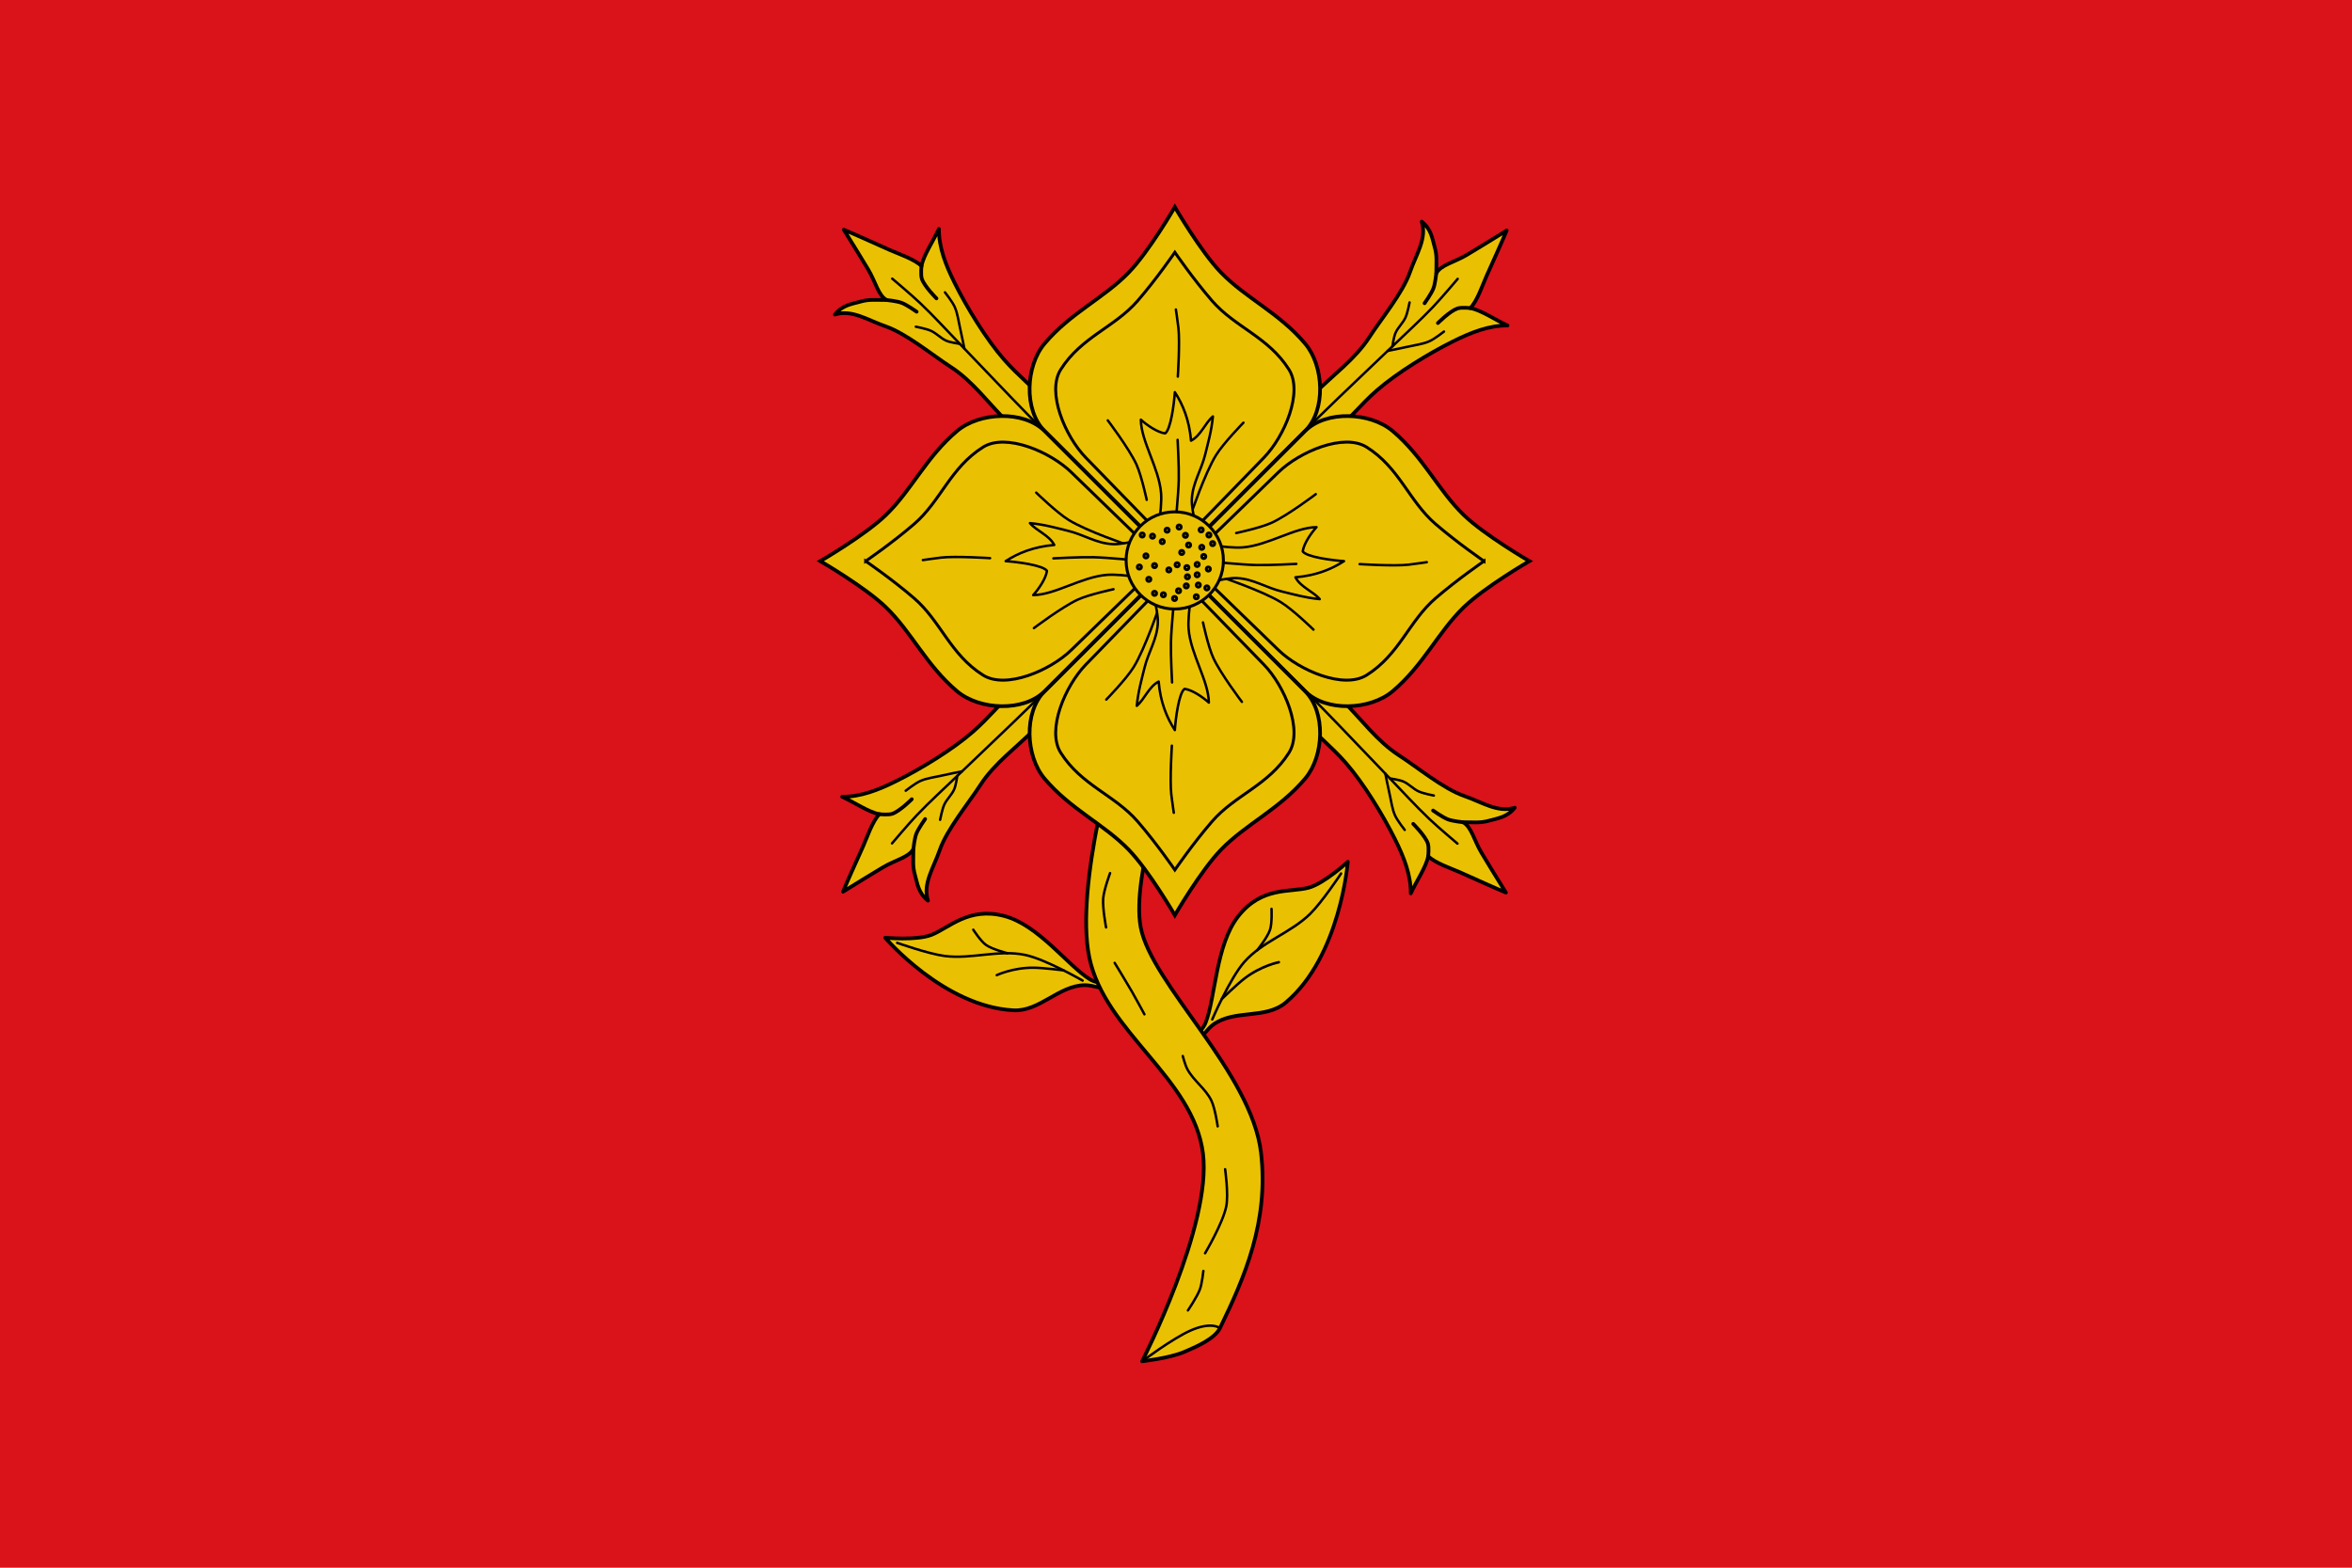 <?xml version="1.0" encoding="UTF-8" standalone="no"?>
<!-- Created with Inkscape (http://www.inkscape.org/) -->

<svg
   xmlns:dc="http://purl.org/dc/elements/1.1/"
   xmlns:cc="http://creativecommons.org/ns#"
   xmlns:rdf="http://www.w3.org/1999/02/22-rdf-syntax-ns#"
   xmlns:svg="http://www.w3.org/2000/svg"
   xmlns="http://www.w3.org/2000/svg"
   xmlns:xlink="http://www.w3.org/1999/xlink"
   xmlns:sodipodi="http://sodipodi.sourceforge.net/DTD/sodipodi-0.dtd"
   xmlns:inkscape="http://www.inkscape.org/namespaces/inkscape"
   width="750"
   height="500"
   id="svg2288"
   sodipodi:version="0.32"
   inkscape:version="0.91 r13725"
   version="1.0"
   sodipodi:docname="Bandera_de_Matet.svg"
   inkscape:output_extension="org.inkscape.output.svg.inkscape">
  <defs
     id="defs2290">
    <linearGradient
       y2="700.106"
       x2="-136.183"
       y1="700.106"
       x1="-418.389"
       gradientTransform="matrix(1.177,0,0,1.177,657.882,-479.552)"
       gradientUnits="userSpaceOnUse"
       id="linearGradient8761"
       xlink:href="#linearGradient8135"
       inkscape:collect="always" />
    <linearGradient
       y2="700.106"
       x2="-136.183"
       y1="700.106"
       x1="-418.389"
       gradientTransform="matrix(1.177,0,0,1.177,657.882,-479.552)"
       gradientUnits="userSpaceOnUse"
       id="linearGradient2401"
       xlink:href="#linearGradient8135"
       inkscape:collect="always" />
    <linearGradient
       id="linearGradient8135">
      <stop
         id="stop8137"
         offset="0"
         style="stop-color:#5d070b;stop-opacity:1;" />
      <stop
         style="stop-color:#ed1c24;stop-opacity:1;"
         offset="0.5"
         id="stop8139" />
      <stop
         id="stop8141"
         offset="1"
         style="stop-color:#5d070a;stop-opacity:1;" />
    </linearGradient>
    <clipPath
       id="id0">
      <path
         id="path19584"
         d="M 14186300,5152250 C 14186300,5152250 14378820,5683670 14655820,5960100 C 14932770,6236530 15134550,6393980 15317940,6457620 C 15501320,6521220 15561370,6529000 15786290,6564360 C 16011200,6599730 16324300,6799880 16324300,6799880 C 16324300,6799880 16231080,6355950 16039160,6146210 C 15847240,5936430 15696860,5756210 15255950,5542640 C 14815080,5329070 14716770,5332170 14507150,5292460 C 14297530,5252800 14186300,5152250 14186300,5152250 z" />
    </clipPath>
    <clipPath
       id="id1">
      <path
         id="path19587"
         d="M 14186300,5152250 C 14186300,5152250 14378820,5683670 14655820,5960100 C 14932770,6236530 15134550,6393980 15317940,6457620 C 15501320,6521220 15561370,6529000 15786290,6564360 C 16011200,6599730 16324300,6799880 16324300,6799880 C 16324300,6799880 16231080,6355950 16039160,6146210 C 15847240,5936430 15696860,5756210 15255950,5542640 C 14815080,5329070 14716770,5332170 14507150,5292460 C 14297530,5252800 14186300,5152250 14186300,5152250 z" />
    </clipPath>
    <clipPath
       id="id2">
      <path
         id="path19590"
         d="M 17905000,7712850 C 18073520,8364410 17965740,9360050 17380990,9792250 C 17019130,10059750 16677260,10107020 16376780,10183810 C 16076350,10260640 15880690,10357280 15880690,10357280 C 15880690,10357280 15826240,10281910 15860480,10024640 C 15894730,9767370 16336720,9229590 16750100,8823770 C 17163530,8417910 17586690,8075310 17705930,7942530 C 17825130,7809750 17905000,7712850 17905000,7712850 z" />
    </clipPath>
    <clipPath
       id="id3">
      <path
         id="path19593"
         d="M 17905000,7712850 C 18073520,8364410 17965740,9360050 17380990,9792250 C 17019130,10059750 16677260,10107020 16376780,10183810 C 16076350,10260640 15880690,10357280 15880690,10357280 C 15880690,10357280 15826240,10281910 15860480,10024640 C 15894730,9767370 16336720,9229590 16750100,8823770 C 17163530,8417910 17586690,8075310 17705930,7942530 C 17825130,7809750 17905000,7712850 17905000,7712850 z" />
    </clipPath>
    <clipPath
       id="id4">
      <path
         id="path19596"
         d="M 13581500,896020 C 13581500,896020 13507750,1005420 13521230,1217530 C 13534760,1429720 13520850,1667650 13394930,1871110 C 13269010,2074540 13179400,2188840 12963110,2342420 C 12746770,2496000 12613910,2641020 12613910,2641020 C 12613910,2641020 12628560,2567290 12600770,2333610 C 12572990,2099930 12639030,1767900 12788160,1522660 C 12937260,1277430 13088640,1169960 13240060,1062440 C 13391520,954890 13581500,896020 13581500,896020 z" />
    </clipPath>
    <clipPath
       id="id5">
      <path
         id="path19599"
         d="M 13581500,896020 C 13581500,896020 13507750,1005420 13521230,1217530 C 13534760,1429720 13520850,1667650 13394930,1871110 C 13269010,2074540 13179400,2188840 12963110,2342420 C 12746770,2496000 12613910,2641020 12613910,2641020 C 12613910,2641020 12628560,2567290 12600770,2333610 C 12572990,2099930 12639030,1767900 12788160,1522660 C 12937260,1277430 13088640,1169960 13240060,1062440 C 13391520,954890 13581500,896020 13581500,896020 z" />
    </clipPath>
    <clipPath
       id="id6">
      <path
         id="path19602"
         d="M 12245000,694180 C 12245000,694180 12263490,790010 12381440,894380 C 12499470,998800 12616520,1131070 12656750,1303380 C 12696940,1475740 12709610,1582390 12676310,1775590 C 12642970,1968740 12649000,2114030 12649000,2114030 C 12649000,2114030 12618150,2067620 12481420,1959330 C 12344650,1851050 12205760,1642340 12155920,1435950 C 12106030,1229640 12129340,1094410 12152690,959180 C 12176040,823950 12245000,694180 12245000,694180 z" />
    </clipPath>
    <clipPath
       id="id7">
      <path
         id="path19605"
         d="M 12245000,694180 C 12245000,694180 12263490,790010 12381440,894380 C 12499470,998800 12616520,1131070 12656750,1303380 C 12696940,1475740 12709610,1582390 12676310,1775590 C 12642970,1968740 12649000,2114030 12649000,2114030 C 12649000,2114030 12618150,2067620 12481420,1959330 C 12344650,1851050 12205760,1642340 12155920,1435950 C 12106030,1229640 12129340,1094410 12152690,959180 C 12176040,823950 12245000,694180 12245000,694180 z" />
    </clipPath>
    <clipPath
       id="id8">
      <path
         id="path19608"
         d="M 13855800,1063560 C 13855800,1063560 14144730,1236390 14395840,1520260 C 14646900,1804080 15009320,2125850 14902180,2599900 C 14794960,3074000 14653620,3080320 14614760,3339730 C 14575910,3599150 14626830,3770220 14626830,3770220 C 14626830,3770220 14383000,3523520 14206080,3269900 C 14029190,3016290 13814960,2784680 13855160,2317540 C 13895350,1850360 13925940,1717060 13919990,1487000 C 13914050,1256930 13855800,1063560 13855800,1063560 z" />
    </clipPath>
    <clipPath
       id="id9">
      <path
         id="path19611"
         d="M 13855800,1063560 C 13855800,1063560 14144730,1236390 14395840,1520260 C 14646900,1804080 15009320,2125850 14902180,2599900 C 14794960,3074000 14653620,3080320 14614760,3339730 C 14575910,3599150 14626830,3770220 14626830,3770220 C 14626830,3770220 14383000,3523520 14206080,3269900 C 14029190,3016290 13814960,2784680 13855160,2317540 C 13895350,1850360 13925940,1717060 13919990,1487000 C 13914050,1256930 13855800,1063560 13855800,1063560 z" />
    </clipPath>
    <clipPath
       id="id10">
      <path
         id="path19614"
         d="M 12394500,3395680 C 12394500,3395680 12811850,3944420 13034430,4022580 C 13256980,4100790 13528460,4187810 13791840,4105950 C 14055180,4024090 14274840,3982840 14458190,3975320 C 14641440,3967880 14933340,4076680 14933340,4076680 C 14933340,4076680 14623180,3565160 14279880,3435210 C 13444760,3119120 13136060,3552010 12394500,3395680 z" />
    </clipPath>
    <clipPath
       id="id11">
      <path
         id="path19617"
         d="M 12394500,3395680 C 12394500,3395680 12811850,3944420 13034430,4022580 C 13256980,4100790 13528460,4187810 13791840,4105950 C 14055180,4024090 14274840,3982840 14458190,3975320 C 14641440,3967880 14933340,4076680 14933340,4076680 C 14933340,4076680 14623180,3565160 14279880,3435210 C 13444760,3119120 13136060,3552010 12394500,3395680 z" />
    </clipPath>
    <clipPath
       id="id12">
      <path
         id="path19620"
         d="M 15415100,2266750 C 15415100,2266750 15072500,3067250 15040750,3598120 C 15009000,4128940 15121780,4606430 15384170,5019470 C 15646520,5432590 15990630,5524080 16064380,5797370 C 16138090,6070620 16184830,6344820 16184830,6344820 C 16184830,6344820 16436200,5568890 16450110,4989950 C 16464070,4411040 16475700,4097140 16285080,3557340 C 16094500,3017540 15910080,2839770 15741730,2656110 C 15573330,2472360 15415100,2266750 15415100,2266750 z" />
    </clipPath>
    <clipPath
       id="id13">
      <path
         id="path19623"
         d="M 15415100,2266750 C 15415100,2266750 15072500,3067250 15040750,3598120 C 15009000,4128940 15121780,4606430 15384170,5019470 C 15646520,5432590 15990630,5524080 16064380,5797370 C 16138090,6070620 16184830,6344820 16184830,6344820 C 16184830,6344820 16436200,5568890 16450110,4989950 C 16464070,4411040 16475700,4097140 16285080,3557340 C 16094500,3017540 15910080,2839770 15741730,2656110 C 15573330,2472360 15415100,2266750 15415100,2266750 z" />
    </clipPath>
    <clipPath
       id="id14">
      <path
         id="path19626"
         d="M 14778300,5948840 C 14778300,5948840 14744050,6582620 14863040,6978300 C 14982060,7373980 15020010,7603400 15258890,7816880 C 15497670,8030360 15592570,8094900 15840580,8240620 C 16088580,8386290 16176460,8311900 16311900,8459600 C 16447340,8607330 16408400,8576220 16408400,8576220 C 16408400,8576220 16456260,8159920 16268950,7694580 C 16081650,7229290 16018230,6996390 15541050,6629930 C 15063870,6263480 14778300,5948840 14778300,5948840 z" />
    </clipPath>
    <clipPath
       id="id15">
      <path
         id="path19629"
         d="M 14778300,5948840 C 14778300,5948840 14744050,6582620 14863040,6978300 C 14982060,7373980 15020010,7603400 15258890,7816880 C 15497670,8030360 15592570,8094900 15840580,8240620 C 16088580,8386290 16176460,8311900 16311900,8459600 C 16447340,8607330 16408400,8576220 16408400,8576220 C 16408400,8576220 16456260,8159920 16268950,7694580 C 16081650,7229290 16018230,6996390 15541050,6629930 C 15063870,6263480 14778300,5948840 14778300,5948840 z" />
    </clipPath>
    <clipPath
       id="id16">
      <path
         id="path19632"
         d="M 14817100,7359190 C 14817100,7359190 14642160,7744560 14622560,8108780 C 14602910,8472960 14617520,8681280 14798320,8973570 C 14979160,9265900 15078200,9394690 15304230,9636270 C 15530230,9877810 15634050,10047200 15634050,10047200 C 15634050,10047200 15922410,9912400 15899710,9442510 C 15877050,8972580 15772410,8747930 15509160,8323420 C 15245990,7899000 15032280,7786500 14933280,7657670 C 14834250,7528890 14817100,7359190 14817100,7359190 z" />
    </clipPath>
    <clipPath
       id="id17">
      <path
         id="path19635"
         d="M 14817100,7359190 C 14817100,7359190 14642160,7744560 14622560,8108780 C 14602910,8472960 14617520,8681280 14798320,8973570 C 14979160,9265900 15078200,9394690 15304230,9636270 C 15530230,9877810 15634050,10047200 15634050,10047200 C 15634050,10047200 15922410,9912400 15899710,9442510 C 15877050,8972580 15772410,8747930 15509160,8323420 C 15245990,7899000 15032280,7786500 14933280,7657670 C 14834250,7528890 14817100,7359190 14817100,7359190 z" />
    </clipPath>
    <clipPath
       id="id18">
      <path
         id="path19638"
         d="M 16890700,8377910 C 17051130,8942290 17125050,9845500 16795330,10364410 C 16616980,10645140 16241680,11040220 16241680,11040220 L 15958610,11235260 L 15003810,11419950 C 15003810,11419950 15606050,10073760 15963870,9583720 C 16246550,9196630 16555640,8723440 16890700,8377910 z" />
    </clipPath>
    <clipPath
       id="id19">
      <path
         id="path19641"
         d="M 16890700,8377910 C 17051130,8942290 17125050,9845500 16795330,10364410 C 16616980,10645140 16241680,11040220 16241680,11040220 L 15958610,11235260 L 15003810,11419950 C 15003810,11419950 15606050,10073760 15963870,9583720 C 16246550,9196630 16555640,8723440 16890700,8377910 z" />
    </clipPath>
    <clipPath
       id="id20">
      <path
         id="path19644"
         d="M 14636800,8617900 C 14636800,8617900 14385650,9019550 14363250,9378490 C 14340890,9737470 14358680,10016090 14444370,10272150 C 14638910,10853640 14843450,11133980 14920430,11806220 L 15473780,10842030 C 15577120,10440810 15364140,9664670 15147630,9293150 C 14931200,8921620 14636800,8617900 14636800,8617900 z" />
    </clipPath>
    <clipPath
       id="id21">
      <path
         id="path19647"
         d="M 14636800,8617900 C 14636800,8617900 14385650,9019550 14363250,9378490 C 14340890,9737470 14358680,10016090 14444370,10272150 C 14638910,10853640 14843450,11133980 14920430,11806220 L 15473780,10842030 C 15577120,10440810 15364140,9664670 15147630,9293150 C 14931200,8921620 14636800,8617900 14636800,8617900 z" />
    </clipPath>
    <clipPath
       id="id22">
      <path
         id="path19650"
         d="M 13618500,13165000 C 13618500,13165000 13805810,12765500 13672690,12491780 C 13539580,12218050 13341760,12063480 13349470,11467820 C 13357180,10870650 13447350,10464360 13763330,9899680 C 13842900,10347570 14249000,10667060 14353770,11133760 C 14426910,11459480 14354710,11848070 14303060,12103190 C 14251450,12358270 14197480,12646940 14197480,12646940 L 14020120,12926900 L 13761260,13161740 L 13618500,13165000 z" />
    </clipPath>
    <clipPath
       id="id23">
      <path
         id="path19653"
         d="M 13618500,13165000 C 13618500,13165000 13805810,12765500 13672690,12491780 C 13539580,12218050 13341760,12063480 13349470,11467820 C 13357180,10870650 13447350,10464360 13763330,9899680 C 13842900,10347570 14249000,10667060 14353770,11133760 C 14426910,11459480 14354710,11848070 14303060,12103190 C 14251450,12358270 14197480,12646940 14197480,12646940 L 14020120,12926900 L 13761260,13161740 L 13618500,13165000 z" />
    </clipPath>
    <clipPath
       id="id24">
      <path
         id="path19656"
         d="M 16911800,4552070 C 17345390,5195780 17459330,5991940 16999470,6647940 C 16741120,7016330 16428070,7174810 16365090,7270590 C 16302070,7366330 16252780,7413080 16252780,7413080 C 16252780,7413080 16069270,6920800 16119500,6571450 C 16169690,6222050 16299440,5856280 16466840,5457210 C 16634290,5058180 16733030,4904090 16787780,4768690 C 16842570,4633240 16911800,4552070 16911800,4552070 z" />
    </clipPath>
    <clipPath
       id="id25">
      <path
         id="path19659"
         d="M 16911800,4552070 C 17345390,5195780 17459330,5991940 16999470,6647940 C 16741120,7016330 16428070,7174810 16365090,7270590 C 16302070,7366330 16252780,7413080 16252780,7413080 C 16252780,7413080 16069270,6920800 16119500,6571450 C 16169690,6222050 16299440,5856280 16466840,5457210 C 16634290,5058180 16733030,4904090 16787780,4768690 C 16842570,4633240 16911800,4552070 16911800,4552070 z" />
    </clipPath>
    <clipPath
       id="id26">
      <path
         id="path19662"
         d="M 17887700,5978240 C 17887700,5978240 17888990,6904050 17620740,7339640 C 17352490,7775200 16983390,8024940 16713930,8236960 C 16444560,8448980 16244120,8612140 16244120,8612140 C 16244120,8612140 16218270,8082830 16362410,7610700 C 16506600,7138580 16710270,6943840 16986750,6740500 C 17263230,6537200 17467730,6334510 17588950,6243110 C 17710130,6151750 17887700,5978240 17887700,5978240 z" />
    </clipPath>
    <clipPath
       id="id27">
      <path
         id="path19665"
         d="M 17887700,5978240 C 17887700,5978240 17888990,6904050 17620740,7339640 C 17352490,7775200 16983390,8024940 16713930,8236960 C 16444560,8448980 16244120,8612140 16244120,8612140 C 16244120,8612140 16218270,8082830 16362410,7610700 C 16506600,7138580 16710270,6943840 16986750,6740500 C 17263230,6537200 17467730,6334510 17588950,6243110 C 17710130,6151750 17887700,5978240 17887700,5978240 z" />
    </clipPath>
    <clipPath
       id="id28">
      <path
         id="path19668"
         d="M 16131400,10733900 C 16493300,10524930 17177130,10811850 17580570,10736090 C 17710360,10711680 17898400,10679760 17898400,10679760 C 17898400,10679760 17808020,11060650 17432590,11353410 C 17057160,11646220 16677510,11850890 16242070,11856220 C 15806670,11861540 15665890,11747070 15424780,11712220 C 15183670,11677330 14841280,11936100 14841280,11936100 C 14876600,11810920 15057490,11382460 15155800,11297120 C 15439210,11051070 15806200,10921640 16131400,10733900 z" />
    </clipPath>
    <clipPath
       id="id29">
      <path
         id="path19671"
         d="M 16131400,10733900 C 16493300,10524930 17177130,10811850 17580570,10736090 C 17710360,10711680 17898400,10679760 17898400,10679760 C 17898400,10679760 17808020,11060650 17432590,11353410 C 17057160,11646220 16677510,11850890 16242070,11856220 C 15806670,11861540 15665890,11747070 15424780,11712220 C 15183670,11677330 14841280,11936100 14841280,11936100 C 14876600,11810920 15057490,11382460 15155800,11297120 C 15439210,11051070 15806200,10921640 16131400,10733900 z" />
    </clipPath>
    <clipPath
       id="id30">
      <path
         id="path19674"
         d="M 10942800,1832570 C 10942800,1832570 11069800,1869180 11268180,1791660 C 11466510,1713970 11697890,1654540 11930600,1711950 C 12163220,1769490 12299740,1819680 12512420,1978200 C 12725140,2136760 12904130,2218660 12904130,2218660 C 12904130,2218660 12829220,2227260 12614640,2325020 C 12400070,2422860 12062930,2461490 11783310,2394760 C 11503690,2328020 11354850,2216990 11205970,2106080 C 11057000,1995130 10942800,1832570 10942800,1832570 z" />
    </clipPath>
    <clipPath
       id="id31">
      <path
         id="path19677"
         d="M 10942800,1832570 C 10942800,1832570 11069800,1869180 11268180,1791660 C 11466510,1713970 11697890,1654540 11930600,1711950 C 12163220,1769490 12299740,1819680 12512420,1978200 C 12725140,2136760 12904130,2218660 12904130,2218660 C 12904130,2218660 12829220,2227260 12614640,2325020 C 12400070,2422860 12062930,2461490 11783310,2394760 C 11503690,2328020 11354850,2216990 11205970,2106080 C 11057000,1995130 10942800,1832570 10942800,1832570 z" />
    </clipPath>
    <clipPath
       id="id32">
      <path
         id="path19680"
         d="M 11216900,2958840 C 11216900,2958840 11343980,2922570 11470720,2751590 C 11597370,2580690 11761590,2407690 11989340,2333050 C 12217190,2258330 12359520,2228420 12624060,2249950 C 12888740,2271600 13084060,2246040 13084060,2246040 C 13084060,2246040 13025130,2293050 12895460,2489590 C 12765750,2686230 12500860,2897690 12228470,2989350 C 11955960,3081180 11770760,3066050 11585440,3050970 C 11400280,3035930 11216900,2958840 11216900,2958840 z" />
    </clipPath>
    <clipPath
       id="id33">
      <path
         id="path19683"
         d="M 11216900,2958840 C 11216900,2958840 11343980,2922570 11470720,2751590 C 11597370,2580690 11761590,2407690 11989340,2333050 C 12217190,2258330 12359520,2228420 12624060,2249950 C 12888740,2271600 13084060,2246040 13084060,2246040 C 13084060,2246040 13025130,2293050 12895460,2489590 C 12765750,2686230 12500860,2897690 12228470,2989350 C 11955960,3081180 11770760,3066050 11585440,3050970 C 11400280,3035930 11216900,2958840 11216900,2958840 z" />
    </clipPath>
    <clipPath
       id="id34">
      <path
         id="path19686"
         d="M 13692900,11728500 C 13692900,11728500 13262030,11754150 12961940,12027490 C 12661940,12300740 12570400,12382340 12449910,12878270 C 12329290,13374200 12409330,13429240 12336400,13605210 C 12263340,13781180 12303490,14017820 12303490,14017820 L 12492950,13824450 L 12673490,13615910 C 12673490,13615910 13309290,12963220 13424310,12807880 C 13630960,12528660 13546910,12202080 13651370,11898400 C 13683120,11806100 13692900,11728500 13692900,11728500 z" />
    </clipPath>
    <clipPath
       id="id35">
      <path
         id="path19689"
         d="M 13692900,11728500 C 13692900,11728500 13262030,11754150 12961940,12027490 C 12661940,12300740 12570400,12382340 12449910,12878270 C 12329290,13374200 12409330,13429240 12336400,13605210 C 12263340,13781180 12303490,14017820 12303490,14017820 L 12492950,13824450 L 12673490,13615910 C 12673490,13615910 13309290,12963220 13424310,12807880 C 13630960,12528660 13546910,12202080 13651370,11898400 C 13683120,11806100 13692900,11728500 13692900,11728500 z" />
    </clipPath>
    <clipPath
       id="id36">
      <path
         id="path19692"
         d="M 14450300,12388500 C 14777910,12129250 15496290,12313860 15884390,12180350 C 16009310,12137370 16190630,12078500 16190630,12078500 C 16190630,12078500 16156820,12468470 15828080,12812580 C 15499350,13156730 15153600,13414340 14723540,13482840 C 14293530,13551290 14137590,13458470 13893930,13458990 C 13650320,13459510 13127480,13474290 13127480,13474290 C 13144150,13345330 13482450,13186080 13567310,13087330 C 13811740,12802780 14155940,12621440 14450300,12388500 z" />
    </clipPath>
    <clipPath
       id="id37">
      <path
         id="path19695"
         d="M 14450300,12388500 C 14777910,12129250 15496290,12313860 15884390,12180350 C 16009310,12137370 16190630,12078500 16190630,12078500 C 16190630,12078500 16156820,12468470 15828080,12812580 C 15499350,13156730 15153600,13414340 14723540,13482840 C 14293530,13551290 14137590,13458470 13893930,13458990 C 13650320,13459510 13127480,13474290 13127480,13474290 C 13144150,13345330 13482450,13186080 13567310,13087330 C 13811740,12802780 14155940,12621440 14450300,12388500 z" />
    </clipPath>
    <clipPath
       id="id38">
      <path
         id="path19698"
         d="M 14684500,13624900 C 14684500,13624900 14440720,14050650 14009580,14218200 C 13578450,14385830 13448790,14437740 12880410,14310160 C 12312110,14182620 12296220,14073300 12079230,14058780 C 11862280,14044290 11832040,14013830 11832040,14013830 L 11838070,13976660 C 12328090,13650420 12854820,13458600 13444350,13353540 C 13834380,13284010 14126160,13534440 14489650,13581370 C 14600110,13595630 14684500,13624900 14684500,13624900 z" />
    </clipPath>
    <clipPath
       id="id39">
      <path
         id="path19701"
         d="M 14684500,13624900 C 14684500,13624900 14440720,14050650 14009580,14218200 C 13578450,14385830 13448790,14437740 12880410,14310160 C 12312110,14182620 12296220,14073300 12079230,14058780 C 11862280,14044290 11832040,14013830 11832040,14013830 L 11838070,13976660 C 12328090,13650420 12854820,13458600 13444350,13353540 C 13834380,13284010 14126160,13534440 14489650,13581370 C 14600110,13595630 14684500,13624900 14684500,13624900 z" />
    </clipPath>
    <linearGradient
       id="linearGradient4476">
      <stop
         id="stop4478"
         offset="0"
         style="stop-color:#403800;stop-opacity:1;" />
      <stop
         style="stop-color:#c8af00;stop-opacity:1;"
         offset="0.5"
         id="stop3321" />
      <stop
         id="stop4480"
         offset="1"
         style="stop-color:#403900;stop-opacity:1;" />
    </linearGradient>
    <inkscape:perspective
       id="perspective38921"
       inkscape:persp3d-origin="274.99985 : 325 : 1"
       inkscape:vp_z="549.99969 : 487.5 : 1"
       inkscape:vp_y="0 : 1000 : 0"
       inkscape:vp_x="0 : 487.5 : 1"
       sodipodi:type="inkscape:persp3d" />
    <linearGradient
       id="linearGradient8135-9">
      <stop
         id="stop8137-0"
         offset="0"
         style="stop-color:#5d070b;stop-opacity:1;" />
      <stop
         style="stop-color:#ed1c24;stop-opacity:1;"
         offset="0.5"
         id="stop8139-3" />
      <stop
         id="stop8141-4"
         offset="1"
         style="stop-color:#5d070a;stop-opacity:1;" />
    </linearGradient>
    <clipPath
       id="id0-7">
      <path
         id="path19584-1"
         d="M 14186300,5152250 C 14186300,5152250 14378820,5683670 14655820,5960100 C 14932770,6236530 15134550,6393980 15317940,6457620 C 15501320,6521220 15561370,6529000 15786290,6564360 C 16011200,6599730 16324300,6799880 16324300,6799880 C 16324300,6799880 16231080,6355950 16039160,6146210 C 15847240,5936430 15696860,5756210 15255950,5542640 C 14815080,5329070 14716770,5332170 14507150,5292460 C 14297530,5252800 14186300,5152250 14186300,5152250 z" />
    </clipPath>
    <clipPath
       id="id1-1">
      <path
         id="path19587-7"
         d="M 14186300,5152250 C 14186300,5152250 14378820,5683670 14655820,5960100 C 14932770,6236530 15134550,6393980 15317940,6457620 C 15501320,6521220 15561370,6529000 15786290,6564360 C 16011200,6599730 16324300,6799880 16324300,6799880 C 16324300,6799880 16231080,6355950 16039160,6146210 C 15847240,5936430 15696860,5756210 15255950,5542640 C 14815080,5329070 14716770,5332170 14507150,5292460 C 14297530,5252800 14186300,5152250 14186300,5152250 z" />
    </clipPath>
    <clipPath
       id="id2-9">
      <path
         id="path19590-6"
         d="M 17905000,7712850 C 18073520,8364410 17965740,9360050 17380990,9792250 C 17019130,10059750 16677260,10107020 16376780,10183810 C 16076350,10260640 15880690,10357280 15880690,10357280 C 15880690,10357280 15826240,10281910 15860480,10024640 C 15894730,9767370 16336720,9229590 16750100,8823770 C 17163530,8417910 17586690,8075310 17705930,7942530 C 17825130,7809750 17905000,7712850 17905000,7712850 z" />
    </clipPath>
    <clipPath
       id="id3-2">
      <path
         id="path19593-7"
         d="M 17905000,7712850 C 18073520,8364410 17965740,9360050 17380990,9792250 C 17019130,10059750 16677260,10107020 16376780,10183810 C 16076350,10260640 15880690,10357280 15880690,10357280 C 15880690,10357280 15826240,10281910 15860480,10024640 C 15894730,9767370 16336720,9229590 16750100,8823770 C 17163530,8417910 17586690,8075310 17705930,7942530 C 17825130,7809750 17905000,7712850 17905000,7712850 z" />
    </clipPath>
    <clipPath
       id="id4-5">
      <path
         id="path19596-8"
         d="M 13581500,896020 C 13581500,896020 13507750,1005420 13521230,1217530 C 13534760,1429720 13520850,1667650 13394930,1871110 C 13269010,2074540 13179400,2188840 12963110,2342420 C 12746770,2496000 12613910,2641020 12613910,2641020 C 12613910,2641020 12628560,2567290 12600770,2333610 C 12572990,2099930 12639030,1767900 12788160,1522660 C 12937260,1277430 13088640,1169960 13240060,1062440 C 13391520,954890 13581500,896020 13581500,896020 z" />
    </clipPath>
    <clipPath
       id="id5-3">
      <path
         id="path19599-9"
         d="M 13581500,896020 C 13581500,896020 13507750,1005420 13521230,1217530 C 13534760,1429720 13520850,1667650 13394930,1871110 C 13269010,2074540 13179400,2188840 12963110,2342420 C 12746770,2496000 12613910,2641020 12613910,2641020 C 12613910,2641020 12628560,2567290 12600770,2333610 C 12572990,2099930 12639030,1767900 12788160,1522660 C 12937260,1277430 13088640,1169960 13240060,1062440 C 13391520,954890 13581500,896020 13581500,896020 z" />
    </clipPath>
    <clipPath
       id="id6-4">
      <path
         id="path19602-1"
         d="M 12245000,694180 C 12245000,694180 12263490,790010 12381440,894380 C 12499470,998800 12616520,1131070 12656750,1303380 C 12696940,1475740 12709610,1582390 12676310,1775590 C 12642970,1968740 12649000,2114030 12649000,2114030 C 12649000,2114030 12618150,2067620 12481420,1959330 C 12344650,1851050 12205760,1642340 12155920,1435950 C 12106030,1229640 12129340,1094410 12152690,959180 C 12176040,823950 12245000,694180 12245000,694180 z" />
    </clipPath>
    <clipPath
       id="id7-2">
      <path
         id="path19605-5"
         d="M 12245000,694180 C 12245000,694180 12263490,790010 12381440,894380 C 12499470,998800 12616520,1131070 12656750,1303380 C 12696940,1475740 12709610,1582390 12676310,1775590 C 12642970,1968740 12649000,2114030 12649000,2114030 C 12649000,2114030 12618150,2067620 12481420,1959330 C 12344650,1851050 12205760,1642340 12155920,1435950 C 12106030,1229640 12129340,1094410 12152690,959180 C 12176040,823950 12245000,694180 12245000,694180 z" />
    </clipPath>
    <clipPath
       id="id8-5">
      <path
         id="path19608-9"
         d="M 13855800,1063560 C 13855800,1063560 14144730,1236390 14395840,1520260 C 14646900,1804080 15009320,2125850 14902180,2599900 C 14794960,3074000 14653620,3080320 14614760,3339730 C 14575910,3599150 14626830,3770220 14626830,3770220 C 14626830,3770220 14383000,3523520 14206080,3269900 C 14029190,3016290 13814960,2784680 13855160,2317540 C 13895350,1850360 13925940,1717060 13919990,1487000 C 13914050,1256930 13855800,1063560 13855800,1063560 z" />
    </clipPath>
    <clipPath
       id="id9-4">
      <path
         id="path19611-8"
         d="M 13855800,1063560 C 13855800,1063560 14144730,1236390 14395840,1520260 C 14646900,1804080 15009320,2125850 14902180,2599900 C 14794960,3074000 14653620,3080320 14614760,3339730 C 14575910,3599150 14626830,3770220 14626830,3770220 C 14626830,3770220 14383000,3523520 14206080,3269900 C 14029190,3016290 13814960,2784680 13855160,2317540 C 13895350,1850360 13925940,1717060 13919990,1487000 C 13914050,1256930 13855800,1063560 13855800,1063560 z" />
    </clipPath>
    <clipPath
       id="id10-1">
      <path
         id="path19614-0"
         d="M 12394500,3395680 C 12394500,3395680 12811850,3944420 13034430,4022580 C 13256980,4100790 13528460,4187810 13791840,4105950 C 14055180,4024090 14274840,3982840 14458190,3975320 C 14641440,3967880 14933340,4076680 14933340,4076680 C 14933340,4076680 14623180,3565160 14279880,3435210 C 13444760,3119120 13136060,3552010 12394500,3395680 z" />
    </clipPath>
    <clipPath
       id="id11-3">
      <path
         id="path19617-4"
         d="M 12394500,3395680 C 12394500,3395680 12811850,3944420 13034430,4022580 C 13256980,4100790 13528460,4187810 13791840,4105950 C 14055180,4024090 14274840,3982840 14458190,3975320 C 14641440,3967880 14933340,4076680 14933340,4076680 C 14933340,4076680 14623180,3565160 14279880,3435210 C 13444760,3119120 13136060,3552010 12394500,3395680 z" />
    </clipPath>
    <clipPath
       id="id12-0">
      <path
         id="path19620-5"
         d="M 15415100,2266750 C 15415100,2266750 15072500,3067250 15040750,3598120 C 15009000,4128940 15121780,4606430 15384170,5019470 C 15646520,5432590 15990630,5524080 16064380,5797370 C 16138090,6070620 16184830,6344820 16184830,6344820 C 16184830,6344820 16436200,5568890 16450110,4989950 C 16464070,4411040 16475700,4097140 16285080,3557340 C 16094500,3017540 15910080,2839770 15741730,2656110 C 15573330,2472360 15415100,2266750 15415100,2266750 z" />
    </clipPath>
    <clipPath
       id="id13-7">
      <path
         id="path19623-9"
         d="M 15415100,2266750 C 15415100,2266750 15072500,3067250 15040750,3598120 C 15009000,4128940 15121780,4606430 15384170,5019470 C 15646520,5432590 15990630,5524080 16064380,5797370 C 16138090,6070620 16184830,6344820 16184830,6344820 C 16184830,6344820 16436200,5568890 16450110,4989950 C 16464070,4411040 16475700,4097140 16285080,3557340 C 16094500,3017540 15910080,2839770 15741730,2656110 C 15573330,2472360 15415100,2266750 15415100,2266750 z" />
    </clipPath>
    <clipPath
       id="id14-5">
      <path
         id="path19626-0"
         d="M 14778300,5948840 C 14778300,5948840 14744050,6582620 14863040,6978300 C 14982060,7373980 15020010,7603400 15258890,7816880 C 15497670,8030360 15592570,8094900 15840580,8240620 C 16088580,8386290 16176460,8311900 16311900,8459600 C 16447340,8607330 16408400,8576220 16408400,8576220 C 16408400,8576220 16456260,8159920 16268950,7694580 C 16081650,7229290 16018230,6996390 15541050,6629930 C 15063870,6263480 14778300,5948840 14778300,5948840 z" />
    </clipPath>
    <clipPath
       id="id15-0">
      <path
         id="path19629-8"
         d="M 14778300,5948840 C 14778300,5948840 14744050,6582620 14863040,6978300 C 14982060,7373980 15020010,7603400 15258890,7816880 C 15497670,8030360 15592570,8094900 15840580,8240620 C 16088580,8386290 16176460,8311900 16311900,8459600 C 16447340,8607330 16408400,8576220 16408400,8576220 C 16408400,8576220 16456260,8159920 16268950,7694580 C 16081650,7229290 16018230,6996390 15541050,6629930 C 15063870,6263480 14778300,5948840 14778300,5948840 z" />
    </clipPath>
    <clipPath
       id="id16-9">
      <path
         id="path19632-1"
         d="M 14817100,7359190 C 14817100,7359190 14642160,7744560 14622560,8108780 C 14602910,8472960 14617520,8681280 14798320,8973570 C 14979160,9265900 15078200,9394690 15304230,9636270 C 15530230,9877810 15634050,10047200 15634050,10047200 C 15634050,10047200 15922410,9912400 15899710,9442510 C 15877050,8972580 15772410,8747930 15509160,8323420 C 15245990,7899000 15032280,7786500 14933280,7657670 C 14834250,7528890 14817100,7359190 14817100,7359190 z" />
    </clipPath>
    <clipPath
       id="id17-2">
      <path
         id="path19635-5"
         d="M 14817100,7359190 C 14817100,7359190 14642160,7744560 14622560,8108780 C 14602910,8472960 14617520,8681280 14798320,8973570 C 14979160,9265900 15078200,9394690 15304230,9636270 C 15530230,9877810 15634050,10047200 15634050,10047200 C 15634050,10047200 15922410,9912400 15899710,9442510 C 15877050,8972580 15772410,8747930 15509160,8323420 C 15245990,7899000 15032280,7786500 14933280,7657670 C 14834250,7528890 14817100,7359190 14817100,7359190 z" />
    </clipPath>
    <clipPath
       id="id18-7">
      <path
         id="path19638-2"
         d="M 16890700,8377910 C 17051130,8942290 17125050,9845500 16795330,10364410 C 16616980,10645140 16241680,11040220 16241680,11040220 L 15958610,11235260 L 15003810,11419950 C 15003810,11419950 15606050,10073760 15963870,9583720 C 16246550,9196630 16555640,8723440 16890700,8377910 z" />
    </clipPath>
    <clipPath
       id="id19-8">
      <path
         id="path19641-0"
         d="M 16890700,8377910 C 17051130,8942290 17125050,9845500 16795330,10364410 C 16616980,10645140 16241680,11040220 16241680,11040220 L 15958610,11235260 L 15003810,11419950 C 15003810,11419950 15606050,10073760 15963870,9583720 C 16246550,9196630 16555640,8723440 16890700,8377910 z" />
    </clipPath>
    <clipPath
       id="id20-5">
      <path
         id="path19644-2"
         d="M 14636800,8617900 C 14636800,8617900 14385650,9019550 14363250,9378490 C 14340890,9737470 14358680,10016090 14444370,10272150 C 14638910,10853640 14843450,11133980 14920430,11806220 L 15473780,10842030 C 15577120,10440810 15364140,9664670 15147630,9293150 C 14931200,8921620 14636800,8617900 14636800,8617900 z" />
    </clipPath>
    <clipPath
       id="id21-0">
      <path
         id="path19647-3"
         d="M 14636800,8617900 C 14636800,8617900 14385650,9019550 14363250,9378490 C 14340890,9737470 14358680,10016090 14444370,10272150 C 14638910,10853640 14843450,11133980 14920430,11806220 L 15473780,10842030 C 15577120,10440810 15364140,9664670 15147630,9293150 C 14931200,8921620 14636800,8617900 14636800,8617900 z" />
    </clipPath>
    <clipPath
       id="id22-6">
      <path
         id="path19650-3"
         d="M 13618500,13165000 C 13618500,13165000 13805810,12765500 13672690,12491780 C 13539580,12218050 13341760,12063480 13349470,11467820 C 13357180,10870650 13447350,10464360 13763330,9899680 C 13842900,10347570 14249000,10667060 14353770,11133760 C 14426910,11459480 14354710,11848070 14303060,12103190 C 14251450,12358270 14197480,12646940 14197480,12646940 L 14020120,12926900 L 13761260,13161740 L 13618500,13165000 z" />
    </clipPath>
    <clipPath
       id="id23-2">
      <path
         id="path19653-3"
         d="M 13618500,13165000 C 13618500,13165000 13805810,12765500 13672690,12491780 C 13539580,12218050 13341760,12063480 13349470,11467820 C 13357180,10870650 13447350,10464360 13763330,9899680 C 13842900,10347570 14249000,10667060 14353770,11133760 C 14426910,11459480 14354710,11848070 14303060,12103190 C 14251450,12358270 14197480,12646940 14197480,12646940 L 14020120,12926900 L 13761260,13161740 L 13618500,13165000 z" />
    </clipPath>
    <clipPath
       id="id24-4">
      <path
         id="path19656-8"
         d="M 16911800,4552070 C 17345390,5195780 17459330,5991940 16999470,6647940 C 16741120,7016330 16428070,7174810 16365090,7270590 C 16302070,7366330 16252780,7413080 16252780,7413080 C 16252780,7413080 16069270,6920800 16119500,6571450 C 16169690,6222050 16299440,5856280 16466840,5457210 C 16634290,5058180 16733030,4904090 16787780,4768690 C 16842570,4633240 16911800,4552070 16911800,4552070 z" />
    </clipPath>
    <clipPath
       id="id25-1">
      <path
         id="path19659-7"
         d="M 16911800,4552070 C 17345390,5195780 17459330,5991940 16999470,6647940 C 16741120,7016330 16428070,7174810 16365090,7270590 C 16302070,7366330 16252780,7413080 16252780,7413080 C 16252780,7413080 16069270,6920800 16119500,6571450 C 16169690,6222050 16299440,5856280 16466840,5457210 C 16634290,5058180 16733030,4904090 16787780,4768690 C 16842570,4633240 16911800,4552070 16911800,4552070 z" />
    </clipPath>
    <clipPath
       id="id26-2">
      <path
         id="path19662-2"
         d="M 17887700,5978240 C 17887700,5978240 17888990,6904050 17620740,7339640 C 17352490,7775200 16983390,8024940 16713930,8236960 C 16444560,8448980 16244120,8612140 16244120,8612140 C 16244120,8612140 16218270,8082830 16362410,7610700 C 16506600,7138580 16710270,6943840 16986750,6740500 C 17263230,6537200 17467730,6334510 17588950,6243110 C 17710130,6151750 17887700,5978240 17887700,5978240 z" />
    </clipPath>
    <clipPath
       id="id27-5">
      <path
         id="path19665-5"
         d="M 17887700,5978240 C 17887700,5978240 17888990,6904050 17620740,7339640 C 17352490,7775200 16983390,8024940 16713930,8236960 C 16444560,8448980 16244120,8612140 16244120,8612140 C 16244120,8612140 16218270,8082830 16362410,7610700 C 16506600,7138580 16710270,6943840 16986750,6740500 C 17263230,6537200 17467730,6334510 17588950,6243110 C 17710130,6151750 17887700,5978240 17887700,5978240 z" />
    </clipPath>
    <clipPath
       id="id28-3">
      <path
         id="path19668-1"
         d="M 16131400,10733900 C 16493300,10524930 17177130,10811850 17580570,10736090 C 17710360,10711680 17898400,10679760 17898400,10679760 C 17898400,10679760 17808020,11060650 17432590,11353410 C 17057160,11646220 16677510,11850890 16242070,11856220 C 15806670,11861540 15665890,11747070 15424780,11712220 C 15183670,11677330 14841280,11936100 14841280,11936100 C 14876600,11810920 15057490,11382460 15155800,11297120 C 15439210,11051070 15806200,10921640 16131400,10733900 z" />
    </clipPath>
    <clipPath
       id="id29-1">
      <path
         id="path19671-0"
         d="M 16131400,10733900 C 16493300,10524930 17177130,10811850 17580570,10736090 C 17710360,10711680 17898400,10679760 17898400,10679760 C 17898400,10679760 17808020,11060650 17432590,11353410 C 17057160,11646220 16677510,11850890 16242070,11856220 C 15806670,11861540 15665890,11747070 15424780,11712220 C 15183670,11677330 14841280,11936100 14841280,11936100 C 14876600,11810920 15057490,11382460 15155800,11297120 C 15439210,11051070 15806200,10921640 16131400,10733900 z" />
    </clipPath>
    <clipPath
       id="id30-2">
      <path
         id="path19674-8"
         d="M 10942800,1832570 C 10942800,1832570 11069800,1869180 11268180,1791660 C 11466510,1713970 11697890,1654540 11930600,1711950 C 12163220,1769490 12299740,1819680 12512420,1978200 C 12725140,2136760 12904130,2218660 12904130,2218660 C 12904130,2218660 12829220,2227260 12614640,2325020 C 12400070,2422860 12062930,2461490 11783310,2394760 C 11503690,2328020 11354850,2216990 11205970,2106080 C 11057000,1995130 10942800,1832570 10942800,1832570 z" />
    </clipPath>
    <clipPath
       id="id31-6">
      <path
         id="path19677-5"
         d="M 10942800,1832570 C 10942800,1832570 11069800,1869180 11268180,1791660 C 11466510,1713970 11697890,1654540 11930600,1711950 C 12163220,1769490 12299740,1819680 12512420,1978200 C 12725140,2136760 12904130,2218660 12904130,2218660 C 12904130,2218660 12829220,2227260 12614640,2325020 C 12400070,2422860 12062930,2461490 11783310,2394760 C 11503690,2328020 11354850,2216990 11205970,2106080 C 11057000,1995130 10942800,1832570 10942800,1832570 z" />
    </clipPath>
    <clipPath
       id="id32-6">
      <path
         id="path19680-3"
         d="M 11216900,2958840 C 11216900,2958840 11343980,2922570 11470720,2751590 C 11597370,2580690 11761590,2407690 11989340,2333050 C 12217190,2258330 12359520,2228420 12624060,2249950 C 12888740,2271600 13084060,2246040 13084060,2246040 C 13084060,2246040 13025130,2293050 12895460,2489590 C 12765750,2686230 12500860,2897690 12228470,2989350 C 11955960,3081180 11770760,3066050 11585440,3050970 C 11400280,3035930 11216900,2958840 11216900,2958840 z" />
    </clipPath>
    <clipPath
       id="id33-7">
      <path
         id="path19683-4"
         d="M 11216900,2958840 C 11216900,2958840 11343980,2922570 11470720,2751590 C 11597370,2580690 11761590,2407690 11989340,2333050 C 12217190,2258330 12359520,2228420 12624060,2249950 C 12888740,2271600 13084060,2246040 13084060,2246040 C 13084060,2246040 13025130,2293050 12895460,2489590 C 12765750,2686230 12500860,2897690 12228470,2989350 C 11955960,3081180 11770760,3066050 11585440,3050970 C 11400280,3035930 11216900,2958840 11216900,2958840 z" />
    </clipPath>
    <clipPath
       id="id34-3">
      <path
         id="path19686-4"
         d="M 13692900,11728500 C 13692900,11728500 13262030,11754150 12961940,12027490 C 12661940,12300740 12570400,12382340 12449910,12878270 C 12329290,13374200 12409330,13429240 12336400,13605210 C 12263340,13781180 12303490,14017820 12303490,14017820 L 12492950,13824450 L 12673490,13615910 C 12673490,13615910 13309290,12963220 13424310,12807880 C 13630960,12528660 13546910,12202080 13651370,11898400 C 13683120,11806100 13692900,11728500 13692900,11728500 z" />
    </clipPath>
    <clipPath
       id="id35-9">
      <path
         id="path19689-1"
         d="M 13692900,11728500 C 13692900,11728500 13262030,11754150 12961940,12027490 C 12661940,12300740 12570400,12382340 12449910,12878270 C 12329290,13374200 12409330,13429240 12336400,13605210 C 12263340,13781180 12303490,14017820 12303490,14017820 L 12492950,13824450 L 12673490,13615910 C 12673490,13615910 13309290,12963220 13424310,12807880 C 13630960,12528660 13546910,12202080 13651370,11898400 C 13683120,11806100 13692900,11728500 13692900,11728500 z" />
    </clipPath>
    <clipPath
       id="id36-0">
      <path
         id="path19692-8"
         d="M 14450300,12388500 C 14777910,12129250 15496290,12313860 15884390,12180350 C 16009310,12137370 16190630,12078500 16190630,12078500 C 16190630,12078500 16156820,12468470 15828080,12812580 C 15499350,13156730 15153600,13414340 14723540,13482840 C 14293530,13551290 14137590,13458470 13893930,13458990 C 13650320,13459510 13127480,13474290 13127480,13474290 C 13144150,13345330 13482450,13186080 13567310,13087330 C 13811740,12802780 14155940,12621440 14450300,12388500 z" />
    </clipPath>
    <clipPath
       id="id37-5">
      <path
         id="path19695-3"
         d="M 14450300,12388500 C 14777910,12129250 15496290,12313860 15884390,12180350 C 16009310,12137370 16190630,12078500 16190630,12078500 C 16190630,12078500 16156820,12468470 15828080,12812580 C 15499350,13156730 15153600,13414340 14723540,13482840 C 14293530,13551290 14137590,13458470 13893930,13458990 C 13650320,13459510 13127480,13474290 13127480,13474290 C 13144150,13345330 13482450,13186080 13567310,13087330 C 13811740,12802780 14155940,12621440 14450300,12388500 z" />
    </clipPath>
    <clipPath
       id="id38-6">
      <path
         id="path19698-4"
         d="M 14684500,13624900 C 14684500,13624900 14440720,14050650 14009580,14218200 C 13578450,14385830 13448790,14437740 12880410,14310160 C 12312110,14182620 12296220,14073300 12079230,14058780 C 11862280,14044290 11832040,14013830 11832040,14013830 L 11838070,13976660 C 12328090,13650420 12854820,13458600 13444350,13353540 C 13834380,13284010 14126160,13534440 14489650,13581370 C 14600110,13595630 14684500,13624900 14684500,13624900 z" />
    </clipPath>
    <clipPath
       id="id39-1">
      <path
         id="path19701-0"
         d="M 14684500,13624900 C 14684500,13624900 14440720,14050650 14009580,14218200 C 13578450,14385830 13448790,14437740 12880410,14310160 C 12312110,14182620 12296220,14073300 12079230,14058780 C 11862280,14044290 11832040,14013830 11832040,14013830 L 11838070,13976660 C 12328090,13650420 12854820,13458600 13444350,13353540 C 13834380,13284010 14126160,13534440 14489650,13581370 C 14600110,13595630 14684500,13624900 14684500,13624900 z" />
    </clipPath>
    <linearGradient
       id="linearGradient4476-1">
      <stop
         id="stop4478-5"
         offset="0"
         style="stop-color:#403800;stop-opacity:1;" />
      <stop
         style="stop-color:#c8af00;stop-opacity:1;"
         offset="0.5"
         id="stop3321-9" />
      <stop
         id="stop4480-5"
         offset="1"
         style="stop-color:#403900;stop-opacity:1;" />
    </linearGradient>
    <linearGradient
       id="linearGradient54342">
      <stop
         style="stop-color:#4c7f24;stop-opacity:1;"
         offset="0"
         id="stop54344" />
      <stop
         style="stop-color:#223910;stop-opacity:1;"
         offset="1"
         id="stop54346" />
    </linearGradient>
    <linearGradient
       id="linearGradient12026">
      <stop
         id="stop12028"
         offset="0"
         style="stop-color:#111c08;stop-opacity:1;" />
      <stop
         id="stop12030"
         offset="1"
         style="stop-color:#335518;stop-opacity:1;" />
    </linearGradient>
    <pattern
       id="pattern5422"
       patternTransform="translate(-124.563,269.444)"
       height="20"
       width="40"
       patternUnits="userSpaceOnUse">
      <g
         transform="translate(124.563,-269.444)"
         id="g5408"
         style="fill:#eac102;fill-opacity:1">
        <path
           style="opacity:1;fill:#eac102;fill-opacity:1;fill-rule:nonzero;stroke:none;stroke-width:0.5;stroke-linecap:square;stroke-linejoin:miter;marker-start:none;stroke-miterlimit:1.5;stroke-dasharray:none;stroke-opacity:1;display:inline"
           d="M -124.563,269.694 L -84.563,269.694 L -84.563,279.194 L -124.563,279.194 L -124.563,269.694 z "
           id="path5410" />
        <path
           style="opacity:1;fill:#eac102;fill-opacity:1;fill-rule:nonzero;stroke:#000000;stroke-width:0.5;stroke-linecap:square;stroke-linejoin:miter;marker-start:none;stroke-miterlimit:1.5;stroke-dasharray:none;stroke-opacity:1;display:inline"
           d="M -124.313,279.694 L -104.813,279.694 L -104.813,289.194 L -124.313,289.194 L -124.313,279.694 z "
           id="path5412" />
        <path
           style="opacity:1;fill:#eac102;fill-opacity:1;fill-rule:nonzero;stroke:#000000;stroke-width:0.5;stroke-linecap:square;stroke-linejoin:miter;marker-start:none;stroke-miterlimit:1.5;stroke-dasharray:none;stroke-opacity:1;display:inline"
           d="M -104.313,279.694 L -84.813,279.694 L -84.813,289.194 L -104.313,289.194 L -104.313,279.694 z "
           id="path5414" />
        <path
           style="opacity:1;fill:#eac102;fill-opacity:1;fill-rule:nonzero;stroke:#000000;stroke-width:0.5;stroke-linecap:square;stroke-linejoin:miter;marker-start:none;stroke-miterlimit:1.5;stroke-dasharray:none;stroke-opacity:1;display:inline"
           d="M -114.313,269.694 L -94.813,269.694 L -94.813,279.194 L -114.313,279.194 L -114.313,269.694 z "
           id="path5416" />
        <path
           style="opacity:1;fill:#eac102;fill-opacity:1;fill-rule:nonzero;stroke:#000000;stroke-width:0.5;stroke-linecap:square;stroke-linejoin:miter;marker-start:none;stroke-miterlimit:1.5;stroke-dasharray:none;stroke-opacity:1;display:inline"
           d="M -84.813,279.194 C -87.98,279.194 -91.147,279.194 -94.313,279.194 C -94.313,276.028 -94.313,272.861 -94.313,269.694 C -91.147,269.694 -87.98,269.694 -84.813,269.694"
           id="path5418" />
        <path
           style="opacity:1;fill:#eac102;fill-opacity:1;fill-rule:nonzero;stroke:#000000;stroke-width:0.5;stroke-linecap:square;stroke-linejoin:miter;marker-start:none;stroke-miterlimit:1.5;stroke-dasharray:none;stroke-opacity:1;display:inline"
           d="M -124.313,269.694 L -114.813,269.694 L -114.813,279.194 L -124.313,279.194"
           id="path5420"
           sodipodi:nodetypes="cccc" />
      </g>
    </pattern>
    <inkscape:perspective
       id="perspective3764"
       inkscape:persp3d-origin="274.99985 : 325 : 1"
       inkscape:vp_z="549.99969 : 487.5 : 1"
       inkscape:vp_y="0 : 1000 : 0"
       inkscape:vp_x="0 : 487.5 : 1"
       sodipodi:type="inkscape:persp3d" />
  </defs>
  <sodipodi:namedview
     id="base"
     pagecolor="#ffffff"
     bordercolor="#666666"
     borderopacity="1.0"
     gridtolerance="10000"
     guidetolerance="10"
     objecttolerance="10"
     inkscape:pageopacity="0.0"
     inkscape:pageshadow="2"
     inkscape:zoom="0.59479884"
     inkscape:cx="390.35542"
     inkscape:cy="177.70714"
     inkscape:document-units="px"
     inkscape:current-layer="layer2"
     width="750px"
     height="500px"
     inkscape:window-width="925"
     inkscape:window-height="690"
     inkscape:window-x="13"
     inkscape:window-y="3"
     showgrid="false"
     inkscape:window-maximized="0"
     inkscape:snap-object-midpoints="false"
     showguides="true"
     inkscape:guide-bbox="true"
     inkscape:object-nodes="true" />
  <g
     inkscape:label="Layer 1"
     inkscape:groupmode="layer"
     id="layer1"
     style="display:inline">
    <path
       style="fill:#da121a;fill-opacity:1;stroke:none"
       d="M 5.9999998e-7,0 C 250,0 500,0 750,0 c 0,166.667 0,333.333 0,500 -250,0 -500,0 -750,0 0,-166.667 0,-333.333 0,-500 z"
       id="rect2296"
       inkscape:connector-curvature="0" />
  </g>
  <g
     inkscape:groupmode="layer"
     id="layer2"
     inkscape:label="Dibuix"
     style="display:inline">
    <g
       style="display:inline"
       id="g4569"
       transform="matrix(0.947,0,0,0.946,-687.914,-432.479)">
      <g
         id="g4524"
         style="display:inline">
        <g
           id="g5241"
           transform="matrix(-0.813,0.613,0.581,0.857,1563.857,-543.004)"
           inkscape:transform-center-x="-24.745953"
           inkscape:transform-center-y="-28.162273">
          <path
             style="fill:#eac102;fill-rule:evenodd;stroke:#000000;stroke-width:1.216;stroke-linecap:round;stroke-linejoin:round;stroke-miterlimit:4;stroke-dasharray:none;stroke-opacity:1"
             d="m 1024.464,773.31 c 0,0 10.518,1.034 15.61,-0.964 5.913,-2.319 12.505,-9.503 24.476,-6.36 11.594,3.045 21.392,16.757 28.908,21.392 1.332,0.821 4.433,1.542 4.433,1.542 l 0.771,1.734 c 0,0 -4.764,-1.376 -6.938,-1.349 -8.841,0.111 -15.261,8.959 -24.09,8.48 -23.463,-1.273 -43.169,-24.476 -43.169,-24.476 z"
             id="path5243"
             inkscape:connector-curvature="0"
             sodipodi:nodetypes="csssccssc" />
          <g
             id="g5245">
            <path
               sodipodi:nodetypes="cssc"
               inkscape:connector-curvature="0"
               id="path5247"
               d="m 1090.953,787.764 c 0,0 -12.507,-7.244 -19.465,-8.672 -8.811,-1.808 -18.06,1.534 -26.981,0.385 -5.488,-0.706 -15.996,-4.433 -15.996,-4.433"
               style="fill:none;fill-rule:evenodd;stroke:#000000;stroke-width:0.832px;stroke-linecap:round;stroke-linejoin:round;stroke-opacity:1" />
            <path
               sodipodi:nodetypes="csc"
               inkscape:connector-curvature="0"
               id="path5249"
               d="m 1065.706,778.544 c 0,0 -5.198,-1.298 -7.323,-2.824 -1.797,-1.291 -4.24,-5.107 -4.24,-5.107"
               style="fill:none;fill-rule:evenodd;stroke:#000000;stroke-width:0.832px;stroke-linecap:round;stroke-linejoin:round;stroke-opacity:1" />
            <path
               sodipodi:nodetypes="csc"
               inkscape:connector-curvature="0"
               id="path5251"
               d="m 1084.535,784.317 c 0,0 -6.693,-0.855 -10.059,-0.889 -6.975,-0.07 -12.431,2.505 -12.431,2.505"
               style="fill:none;fill-rule:evenodd;stroke:#000000;stroke-width:0.832px;stroke-linecap:round;stroke-linejoin:round;stroke-opacity:1" />
          </g>
        </g>
        <g
           id="g5234">
          <path
             sodipodi:nodetypes="csssccssc"
             inkscape:connector-curvature="0"
             id="path5221"
             d="m 1024.464,773.31 c 0,0 10.518,1.034 15.61,-0.964 5.913,-2.319 12.505,-9.503 24.476,-6.36 11.594,3.045 21.392,16.757 28.908,21.392 1.332,0.821 4.433,1.542 4.433,1.542 l 0.771,1.734 c 0,0 -4.764,-1.376 -6.938,-1.349 -8.841,0.111 -15.261,8.959 -24.09,8.48 -23.463,-1.273 -43.169,-24.476 -43.169,-24.476 z"
             style="fill:#eac102;fill-rule:evenodd;stroke:#000000;stroke-width:1.248;stroke-linecap:round;stroke-linejoin:round;stroke-miterlimit:4;stroke-dasharray:none;stroke-opacity:1" />
          <g
             id="g5229">
            <path
               style="fill:none;fill-rule:evenodd;stroke:#000000;stroke-width:0.832px;stroke-linecap:round;stroke-linejoin:round;stroke-opacity:1"
               d="m 1090.953,787.764 c 0,0 -12.507,-7.244 -19.465,-8.672 -8.811,-1.808 -18.06,1.534 -26.981,0.385 -5.488,-0.706 -15.996,-4.433 -15.996,-4.433"
               id="path5223"
               inkscape:connector-curvature="0"
               sodipodi:nodetypes="cssc" />
            <path
               style="fill:none;fill-rule:evenodd;stroke:#000000;stroke-width:0.832px;stroke-linecap:round;stroke-linejoin:round;stroke-opacity:1"
               d="m 1065.706,778.544 c 0,0 -5.198,-1.298 -7.323,-2.824 -1.797,-1.291 -4.24,-5.107 -4.24,-5.107"
               id="path5225"
               inkscape:connector-curvature="0"
               sodipodi:nodetypes="csc" />
            <path
               style="fill:none;fill-rule:evenodd;stroke:#000000;stroke-width:0.832px;stroke-linecap:round;stroke-linejoin:round;stroke-opacity:1"
               d="m 1084.535,784.317 c 0,0 -6.693,-0.855 -10.059,-0.889 -6.975,-0.07 -12.431,2.505 -12.431,2.505"
               id="path5227"
               inkscape:connector-curvature="0"
               sodipodi:nodetypes="csc" />
          </g>
        </g>
        <g
           id="g5211">
          <path
             sodipodi:nodetypes="csscsssscc"
             inkscape:connector-curvature="0"
             id="path5189"
             d="m 1102.902,706.436 c 0,0 -14.726,49.042 -9.702,73.46 5.196,25.252 35.069,40.604 38.291,66.183 3.042,24.152 -20.495,70.038 -20.495,70.038 0,0 9.238,-1.033 14.215,-3.169 3.752,-1.61 10.212,-4.336 11.995,-8.009 8.237,-16.968 16.509,-35.885 13.829,-59.086 -3.135,-27.136 -36.858,-56.783 -40.518,-76.053 -3.362,-17.705 10.886,-56.812 10.886,-56.812 z"
             style="fill:#eac102;fill-rule:evenodd;stroke:#000000;stroke-width:1.248;stroke-linecap:round;stroke-linejoin:round;stroke-miterlimit:4;stroke-dasharray:none;stroke-opacity:1" />
          <g
             id="g5203">
            <path
               style="fill:none;fill-rule:evenodd;stroke:#000000;stroke-width:0.832px;stroke-linecap:butt;stroke-linejoin:miter;stroke-opacity:1"
               d="m 1110.996,916.117 c 0,0 10.307,-7.745 16.381,-10.407 7.077,-3.102 9.829,-0.771 9.829,-0.771"
               id="path5191"
               inkscape:connector-curvature="0"
               sodipodi:nodetypes="csc" />
            <path
               style="fill:none;fill-rule:evenodd;stroke:#000000;stroke-width:0.832px;stroke-linecap:round;stroke-linejoin:round;stroke-opacity:1"
               d="m 1126.414,898.965 c 0,0 3.108,-4.564 4.047,-7.131 0.719,-1.964 1.156,-6.167 1.156,-6.167"
               id="path5193"
               inkscape:connector-curvature="0"
               sodipodi:nodetypes="csc" />
            <path
               style="fill:none;fill-rule:evenodd;stroke:#000000;stroke-width:0.832px;stroke-linecap:round;stroke-linejoin:round;stroke-opacity:1"
               d="m 1132.195,879.692 c 0,0 6.002,-10.135 7.131,-15.803 0.816,-4.097 -0.385,-12.527 -0.385,-12.527"
               id="path5195"
               inkscape:connector-curvature="0"
               sodipodi:nodetypes="csc" />
            <path
               style="fill:none;fill-rule:evenodd;stroke:#000000;stroke-width:0.832px;stroke-linecap:round;stroke-linejoin:round;stroke-opacity:1"
               d="m 1136.435,836.908 c 0,0 -0.836,-5.988 -2.12,-8.672 -1.917,-4.011 -5.989,-6.684 -8.094,-10.6 -0.741,-1.378 -1.542,-4.433 -1.542,-4.433"
               id="path5197"
               inkscape:connector-curvature="0"
               sodipodi:nodetypes="cssc" />
            <path
               style="fill:none;fill-rule:evenodd;stroke:#000000;stroke-width:0.832px;stroke-linecap:round;stroke-linejoin:round;stroke-opacity:1"
               d="m 1111.767,799.135 c 0,0 -2.779,-5.166 -4.24,-7.709 -1.867,-3.248 -5.782,-9.636 -5.782,-9.636"
               id="path5199"
               inkscape:connector-curvature="0"
               sodipodi:nodetypes="csc" />
            <path
               style="fill:none;fill-rule:evenodd;stroke:#000000;stroke-width:0.832px;stroke-linecap:round;stroke-linejoin:round;stroke-opacity:1"
               d="m 1098.855,769.841 c 0,0 -1.241,-6.548 -0.964,-9.829 0.247,-2.919 2.313,-8.48 2.313,-8.48"
               id="path5201"
               inkscape:connector-curvature="0"
               sodipodi:nodetypes="csc" />
          </g>
        </g>
      </g>
      <g
         id="g5082">
        <g
           style="display:inline"
           id="g4759"
           transform="translate(-56.429,76.64)">
          <g
             inkscape:transform-center-y="57.235265"
             inkscape:transform-center-x="56.0088"
             transform="translate(-25.134,54.36)"
             id="g4686">
            <g
               id="g4676">
              <path
                 sodipodi:nodetypes="ccssscscscsccssscc"
                 inkscape:connector-curvature="0"
                 id="path4664"
                 d="m 1203.576,515.349 0,5.451 c 0,0 -30.101,33.855 -46.967,50.967 -6.224,6.315 -13.723,11.63 -18.533,19.078 -4.027,6.236 -11.249,14.925 -13.675,21.94 -2.077,6.003 -5.787,11.342 -3.952,17.034 -3.238,-2.549 -3.547,-5.729 -4.361,-8.585 -0.855,-3.003 -0.548,-4.879 -0.545,-8.858 -1.433,2.827 -6.219,3.761 -10.357,6.269 -3.789,2.296 -7.191,4.325 -13.355,8.176 1.945,-4.633 4.116,-9.351 6.814,-15.399 1.23,-2.758 3.099,-8.399 5.451,-10.766 -3.51,-0.605 -8.476,-3.992 -12.537,-5.86 6.266,0.037 12.181,-2.294 18.261,-5.315 8.185,-4.067 18.923,-10.61 25.804,-16.625 5.32,-4.651 9.761,-10.237 14.99,-14.99 16.476,-14.975 47.512,-42.518 47.512,-42.518 z"
                 style="fill:#eac102;fill-rule:evenodd;stroke:#000000;stroke-width:1.248;stroke-linecap:round;stroke-linejoin:round;stroke-miterlimit:4;stroke-dasharray:none;stroke-opacity:1" />
              <path
                 sodipodi:nodetypes="csc"
                 inkscape:connector-curvature="0"
                 id="path4668"
                 d="m 1104.096,600.657 c 0,0 2.988,0.345 4.361,-0.136 2.572,-0.902 6.541,-4.906 6.541,-4.906"
                 style="fill:none;fill-rule:evenodd;stroke:#000000;stroke-width:1.248;stroke-linecap:round;stroke-linejoin:round;stroke-miterlimit:4;stroke-dasharray:none;stroke-opacity:1" />
              <path
                 sodipodi:nodetypes="csc"
                 inkscape:connector-curvature="0"
                 id="path4670"
                 d="m 1115.543,612.377 c 0,0 0.349,-3.442 0.954,-5.042 0.692,-1.829 2.998,-5.042 2.998,-5.042"
                 style="fill:none;fill-rule:evenodd;stroke:#000000;stroke-width:1.248;stroke-linecap:round;stroke-linejoin:round;stroke-miterlimit:4;stroke-dasharray:none;stroke-opacity:1" />
            </g>
            <g
               id="g4681">
              <path
                 sodipodi:nodetypes="csssc"
                 inkscape:connector-curvature="0"
                 id="path4666"
                 d="m 1203.576,515.349 c 0,0 -32.481,32.91 -48.983,49.102 -8.011,7.859 -16.212,15.522 -24.283,23.319 -4.574,4.419 -9.302,8.688 -13.683,13.298 -2.885,3.036 -8.287,9.443 -8.287,9.443"
                 style="fill:none;fill-rule:evenodd;stroke:#000000;stroke-width:0.832px;stroke-linecap:round;stroke-linejoin:round;stroke-opacity:1" />
              <path
                 sodipodi:nodetypes="cssc"
                 inkscape:connector-curvature="0"
                 id="path4672"
                 d="m 1131.905,586.232 c 0,0 -4.742,0.934 -7.096,1.479 -2.329,0.539 -4.766,0.799 -6.95,1.772 -1.796,0.799 -4.906,3.271 -4.906,3.271"
                 style="fill:none;fill-rule:evenodd;stroke:#000000;stroke-width:0.832px;stroke-linecap:round;stroke-linejoin:round;stroke-opacity:1" />
              <path
                 sodipodi:nodetypes="cssc"
                 inkscape:connector-curvature="0"
                 id="path4674"
                 d="m 1130.31,587.77 c 0,0 -0.418,3.039 -1.003,4.438 -0.812,1.941 -2.554,3.391 -3.407,5.315 -0.705,1.592 -1.363,5.042 -1.363,5.042"
                 style="fill:none;fill-rule:evenodd;stroke:#000000;stroke-width:0.832px;stroke-linecap:round;stroke-linejoin:round;stroke-opacity:1" />
            </g>
          </g>
          <g
             id="g4705"
             transform="matrix(0,1,-1,0,1693.791,-633.867)"
             inkscape:transform-center-x="57.235249"
             inkscape:transform-center-y="-56.008797">
            <g
               id="g4707">
              <path
                 style="fill:#eac102;fill-rule:evenodd;stroke:#000000;stroke-width:1.248;stroke-linecap:round;stroke-linejoin:round;stroke-miterlimit:4;stroke-dasharray:none;stroke-opacity:1"
                 d="m 1203.576,515.349 0,5.451 c 0,0 -30.101,33.855 -46.967,50.967 -6.224,6.315 -13.723,11.63 -18.533,19.078 -4.027,6.236 -11.249,14.925 -13.675,21.94 -2.077,6.003 -5.787,11.342 -3.952,17.034 -3.238,-2.549 -3.547,-5.729 -4.361,-8.585 -0.855,-3.003 -0.548,-4.879 -0.545,-8.858 -1.433,2.827 -6.219,3.761 -10.357,6.269 -3.789,2.296 -7.191,4.325 -13.355,8.176 1.945,-4.633 4.116,-9.351 6.814,-15.399 1.23,-2.758 3.099,-8.399 5.451,-10.766 -3.51,-0.605 -8.476,-3.992 -12.537,-5.86 6.266,0.037 12.181,-2.294 18.261,-5.315 8.185,-4.067 18.923,-10.61 25.804,-16.625 5.32,-4.651 9.761,-10.237 14.99,-14.99 16.476,-14.975 47.512,-42.518 47.512,-42.518 z"
                 id="path4709"
                 inkscape:connector-curvature="0"
                 sodipodi:nodetypes="ccssscscscsccssscc" />
              <path
                 style="fill:none;fill-rule:evenodd;stroke:#000000;stroke-width:1.248;stroke-linecap:round;stroke-linejoin:round;stroke-miterlimit:4;stroke-dasharray:none;stroke-opacity:1"
                 d="m 1104.096,600.657 c 0,0 2.988,0.345 4.361,-0.136 2.572,-0.902 6.541,-4.906 6.541,-4.906"
                 id="path4711"
                 inkscape:connector-curvature="0"
                 sodipodi:nodetypes="csc" />
              <path
                 style="fill:none;fill-rule:evenodd;stroke:#000000;stroke-width:1.248;stroke-linecap:round;stroke-linejoin:round;stroke-miterlimit:4;stroke-dasharray:none;stroke-opacity:1"
                 d="m 1115.543,612.377 c 0,0 0.349,-3.442 0.954,-5.042 0.692,-1.829 2.998,-5.042 2.998,-5.042"
                 id="path4713"
                 inkscape:connector-curvature="0"
                 sodipodi:nodetypes="csc" />
            </g>
            <g
               id="g4715">
              <path
                 style="fill:none;fill-rule:evenodd;stroke:#000000;stroke-width:0.832px;stroke-linecap:round;stroke-linejoin:round;stroke-opacity:1"
                 d="m 1203.576,515.349 c 0,0 -32.481,32.91 -48.983,49.102 -8.011,7.859 -16.212,15.522 -24.283,23.319 -4.574,4.419 -9.302,8.688 -13.683,13.298 -2.885,3.036 -8.287,9.443 -8.287,9.443"
                 id="path4717"
                 inkscape:connector-curvature="0"
                 sodipodi:nodetypes="csssc" />
              <path
                 style="fill:none;fill-rule:evenodd;stroke:#000000;stroke-width:0.832px;stroke-linecap:round;stroke-linejoin:round;stroke-opacity:1"
                 d="m 1131.905,586.232 c 0,0 -4.742,0.934 -7.096,1.479 -2.329,0.539 -4.766,0.799 -6.95,1.772 -1.796,0.799 -4.906,3.271 -4.906,3.271"
                 id="path4719"
                 inkscape:connector-curvature="0"
                 sodipodi:nodetypes="cssc" />
              <path
                 style="fill:none;fill-rule:evenodd;stroke:#000000;stroke-width:0.832px;stroke-linecap:round;stroke-linejoin:round;stroke-opacity:1"
                 d="m 1130.31,587.77 c 0,0 -0.418,3.039 -1.003,4.438 -0.812,1.941 -2.554,3.391 -3.407,5.315 -0.705,1.592 -1.363,5.042 -1.363,5.042"
                 id="path4721"
                 inkscape:connector-curvature="0"
                 sodipodi:nodetypes="cssc" />
            </g>
          </g>
          <g
             inkscape:transform-center-y="-57.235202"
             inkscape:transform-center-x="-56.008826"
             transform="matrix(-1,0,0,-1,2382.018,1085.058)"
             id="g4723">
            <g
               id="g4725">
              <path
                 sodipodi:nodetypes="ccssscscscsccssscc"
                 inkscape:connector-curvature="0"
                 id="path4727"
                 d="m 1203.576,515.349 0,5.451 c 0,0 -30.101,33.855 -46.967,50.967 -6.224,6.315 -13.723,11.63 -18.533,19.078 -4.027,6.236 -11.249,14.925 -13.675,21.94 -2.077,6.003 -5.787,11.342 -3.952,17.034 -3.238,-2.549 -3.547,-5.729 -4.361,-8.585 -0.855,-3.003 -0.548,-4.879 -0.545,-8.858 -1.433,2.827 -6.219,3.761 -10.357,6.269 -3.789,2.296 -7.191,4.325 -13.355,8.176 1.945,-4.633 4.116,-9.351 6.814,-15.399 1.23,-2.758 3.099,-8.399 5.451,-10.766 -3.51,-0.605 -8.476,-3.992 -12.537,-5.86 6.266,0.037 12.181,-2.294 18.261,-5.315 8.185,-4.067 18.923,-10.61 25.804,-16.625 5.32,-4.651 9.761,-10.237 14.99,-14.99 16.476,-14.975 47.512,-42.518 47.512,-42.518 z"
                 style="fill:#eac102;fill-rule:evenodd;stroke:#000000;stroke-width:1.248;stroke-linecap:round;stroke-linejoin:round;stroke-miterlimit:4;stroke-dasharray:none;stroke-opacity:1" />
              <path
                 sodipodi:nodetypes="csc"
                 inkscape:connector-curvature="0"
                 id="path4729"
                 d="m 1104.096,600.657 c 0,0 2.988,0.345 4.361,-0.136 2.572,-0.902 6.541,-4.906 6.541,-4.906"
                 style="fill:none;fill-rule:evenodd;stroke:#000000;stroke-width:1.248;stroke-linecap:round;stroke-linejoin:round;stroke-miterlimit:4;stroke-dasharray:none;stroke-opacity:1" />
              <path
                 sodipodi:nodetypes="csc"
                 inkscape:connector-curvature="0"
                 id="path4731"
                 d="m 1115.543,612.377 c 0,0 0.349,-3.442 0.954,-5.042 0.692,-1.829 2.998,-5.042 2.998,-5.042"
                 style="fill:none;fill-rule:evenodd;stroke:#000000;stroke-width:1.248;stroke-linecap:round;stroke-linejoin:round;stroke-miterlimit:4;stroke-dasharray:none;stroke-opacity:1" />
            </g>
            <g
               id="g4733">
              <path
                 sodipodi:nodetypes="csssc"
                 inkscape:connector-curvature="0"
                 id="path4735"
                 d="m 1203.576,515.349 c 0,0 -32.481,32.91 -48.983,49.102 -8.011,7.859 -16.212,15.522 -24.283,23.319 -4.574,4.419 -9.302,8.688 -13.683,13.298 -2.885,3.036 -8.287,9.443 -8.287,9.443"
                 style="fill:none;fill-rule:evenodd;stroke:#000000;stroke-width:0.832px;stroke-linecap:round;stroke-linejoin:round;stroke-opacity:1" />
              <path
                 sodipodi:nodetypes="cssc"
                 inkscape:connector-curvature="0"
                 id="path4737"
                 d="m 1131.905,586.232 c 0,0 -4.742,0.934 -7.096,1.479 -2.329,0.539 -4.766,0.799 -6.95,1.772 -1.796,0.799 -4.906,3.271 -4.906,3.271"
                 style="fill:none;fill-rule:evenodd;stroke:#000000;stroke-width:0.832px;stroke-linecap:round;stroke-linejoin:round;stroke-opacity:1" />
              <path
                 sodipodi:nodetypes="cssc"
                 inkscape:connector-curvature="0"
                 id="path4739"
                 d="m 1130.31,587.77 c 0,0 -0.418,3.039 -1.003,4.438 -0.812,1.941 -2.554,3.391 -3.407,5.315 -0.705,1.592 -1.363,5.042 -1.363,5.042"
                 style="fill:none;fill-rule:evenodd;stroke:#000000;stroke-width:0.832px;stroke-linecap:round;stroke-linejoin:round;stroke-opacity:1" />
            </g>
          </g>
          <g
             id="g4741"
             transform="matrix(0,-1,1,0,663.093,1773.285)"
             inkscape:transform-center-x="-57.235201"
             inkscape:transform-center-y="56.008873">
            <g
               id="g4743">
              <path
                 style="fill:#eac102;fill-rule:evenodd;stroke:#000000;stroke-width:1.248;stroke-linecap:round;stroke-linejoin:round;stroke-miterlimit:4;stroke-dasharray:none;stroke-opacity:1"
                 d="m 1203.576,515.349 0,5.451 c 0,0 -30.101,33.855 -46.967,50.967 -6.224,6.315 -13.723,11.63 -18.533,19.078 -4.027,6.236 -11.249,14.925 -13.675,21.94 -2.077,6.003 -5.787,11.342 -3.952,17.034 -3.238,-2.549 -3.547,-5.729 -4.361,-8.585 -0.855,-3.003 -0.548,-4.879 -0.545,-8.858 -1.433,2.827 -6.219,3.761 -10.357,6.269 -3.789,2.296 -7.191,4.325 -13.355,8.176 1.945,-4.633 4.116,-9.351 6.814,-15.399 1.23,-2.758 3.099,-8.399 5.451,-10.766 -3.51,-0.605 -8.476,-3.992 -12.537,-5.86 6.266,0.037 12.181,-2.294 18.261,-5.315 8.185,-4.067 18.923,-10.61 25.804,-16.625 5.32,-4.651 9.761,-10.237 14.99,-14.99 16.476,-14.975 47.512,-42.518 47.512,-42.518 z"
                 id="path4745"
                 inkscape:connector-curvature="0"
                 sodipodi:nodetypes="ccssscscscsccssscc" />
              <path
                 style="fill:none;fill-rule:evenodd;stroke:#000000;stroke-width:1.248;stroke-linecap:round;stroke-linejoin:round;stroke-miterlimit:4;stroke-dasharray:none;stroke-opacity:1"
                 d="m 1104.096,600.657 c 0,0 2.988,0.345 4.361,-0.136 2.572,-0.902 6.541,-4.906 6.541,-4.906"
                 id="path4747"
                 inkscape:connector-curvature="0"
                 sodipodi:nodetypes="csc" />
              <path
                 style="fill:none;fill-rule:evenodd;stroke:#000000;stroke-width:1.248;stroke-linecap:round;stroke-linejoin:round;stroke-miterlimit:4;stroke-dasharray:none;stroke-opacity:1"
                 d="m 1115.543,612.377 c 0,0 0.349,-3.442 0.954,-5.042 0.692,-1.829 2.998,-5.042 2.998,-5.042"
                 id="path4749"
                 inkscape:connector-curvature="0"
                 sodipodi:nodetypes="csc" />
            </g>
            <g
               id="g4751">
              <path
                 style="fill:none;fill-rule:evenodd;stroke:#000000;stroke-width:0.832px;stroke-linecap:round;stroke-linejoin:round;stroke-opacity:1"
                 d="m 1203.576,515.349 c 0,0 -32.481,32.91 -48.983,49.102 -8.011,7.859 -16.212,15.522 -24.283,23.319 -4.574,4.419 -9.302,8.688 -13.683,13.298 -2.885,3.036 -8.287,9.443 -8.287,9.443"
                 id="path4753"
                 inkscape:connector-curvature="0"
                 sodipodi:nodetypes="csssc" />
              <path
                 style="fill:none;fill-rule:evenodd;stroke:#000000;stroke-width:0.832px;stroke-linecap:round;stroke-linejoin:round;stroke-opacity:1"
                 d="m 1131.905,586.232 c 0,0 -4.742,0.934 -7.096,1.479 -2.329,0.539 -4.766,0.799 -6.95,1.772 -1.796,0.799 -4.906,3.271 -4.906,3.271"
                 id="path4755"
                 inkscape:connector-curvature="0"
                 sodipodi:nodetypes="cssc" />
              <path
                 style="fill:none;fill-rule:evenodd;stroke:#000000;stroke-width:0.832px;stroke-linecap:round;stroke-linejoin:round;stroke-opacity:1"
                 d="m 1130.31,587.77 c 0,0 -0.418,3.039 -1.003,4.438 -0.812,1.941 -2.554,3.391 -3.407,5.315 -0.705,1.592 -1.363,5.042 -1.363,5.042"
                 id="path4757"
                 inkscape:connector-curvature="0"
                 sodipodi:nodetypes="cssc" />
            </g>
          </g>
        </g>
        <g
           id="g4494"
           transform="translate(-56.429,76.64)">
          <g
             inkscape:transform-center-y="-59.688075"
             inkscape:transform-center-x="-0.00025"
             id="g4437">
            <path
               inkscape:connector-curvature="0"
               style="fill:#eac102;fill-rule:evenodd;stroke:#000000;stroke-width:1.248;stroke-linecap:butt;stroke-linejoin:miter;stroke-miterlimit:4;stroke-dasharray:none;stroke-opacity:1"
               d="m 1203.576,395.973 c 0,0 -8.734,15.049 -15.535,22.076 -8.39,8.67 -19.607,13.612 -28.346,23.984 -6.393,7.589 -7.017,22.419 0,29.436 l 43.881,43.881 43.881,-43.881 c 7.017,-7.017 6.393,-21.847 0,-29.436 -8.738,-10.372 -19.955,-15.315 -28.346,-23.984 -6.801,-7.028 -15.535,-22.076 -15.535,-22.076 z"
               transform="translate(-25.134,54.36)"
               id="path4414" />
            <path
               inkscape:connector-curvature="0"
               style="fill:none;fill-rule:evenodd;stroke:#000000;stroke-width:0.998;stroke-linecap:butt;stroke-linejoin:miter;stroke-miterlimit:4;stroke-dasharray:none;stroke-opacity:1"
               d="m 1203.576,411.236 c 0,0 -6.137,8.957 -12.537,16.352 -7.763,8.969 -18.944,12.136 -25.893,23.168 -4.852,7.704 1.538,22.587 8.449,29.707 l 29.98,30.887 29.98,-30.887 c 6.911,-7.12 13.302,-22.003 8.449,-29.707 -6.949,-11.032 -18.13,-14.199 -25.893,-23.168 -6.4,-7.395 -12.537,-16.352 -12.537,-16.352 z"
               transform="translate(-25.134,54.36)"
               id="path4416" />
            <path
               style="fill:none;fill-rule:evenodd;stroke:#000000;stroke-width:0.832px;stroke-linecap:round;stroke-linejoin:round;stroke-opacity:1"
               d="m 1183.806,554.056 c 0,0 4.688,-13.859 8.48,-20.043 2.502,-4.081 9.251,-10.985 9.251,-10.985"
               id="path4430"
               inkscape:connector-curvature="0"
               sodipodi:nodetypes="csc" />
            <path
               style="fill:#eac102;fill-rule:evenodd;stroke:#000000;stroke-width:0.832px;stroke-linecap:round;stroke-linejoin:round;stroke-opacity:1"
               d="m 1178.442,569.709 -6.405,-6.405 c 0,0 2.216,-10.979 1.772,-16.489 -0.69,-8.546 -6.764,-17.49 -6.814,-24.802 1.929,1.759 5.49,4.272 8.177,4.633 1.909,-1.361 3.013,-10.005 3.271,-13.9 2.742,4.237 4.868,9.457 5.451,16.353 3.317,-1.705 4.749,-5.977 7.359,-8.176 -0.441,4.788 -1.622,8.864 -2.589,12.81 -1.313,5.359 -4.189,9.482 -4.497,14.99 -0.243,4.341 2.453,12.81 2.453,12.81 z"
               id="path4424"
               inkscape:connector-curvature="0"
               sodipodi:nodetypes="ccscccccsscc" />
            <path
               style="fill:none;fill-rule:evenodd;stroke:#000000;stroke-width:0.832px;stroke-linecap:round;stroke-linejoin:round;stroke-opacity:1"
               d="m 1168.967,549.046 c 0,0 -1.743,-8.178 -3.469,-11.949 -2.455,-5.363 -9.636,-14.84 -9.636,-14.84"
               id="path4428"
               inkscape:connector-curvature="0"
               sodipodi:nodetypes="csc" />
            <path
               style="fill:none;fill-rule:evenodd;stroke:#000000;stroke-width:0.832px;stroke-linecap:round;stroke-linejoin:round;stroke-opacity:1"
               d="m 1179.446,507.491 c 0,0 0.75,-11.613 0.193,-16.454 -0.245,-2.13 -0.844,-6.167 -0.844,-6.167"
               id="path4432"
               inkscape:connector-curvature="0"
               sodipodi:nodetypes="csc" />
            <path
               style="fill:none;fill-rule:evenodd;stroke:#000000;stroke-width:0.832px;stroke-linecap:round;stroke-linejoin:round;stroke-opacity:1"
               d="m 1178.603,557.525 c 0,0 1.036,-10.137 1.156,-15.225 0.106,-4.497 -0.385,-13.49 -0.385,-13.49"
               id="path4434"
               inkscape:connector-curvature="0"
               sodipodi:nodetypes="csc" />
          </g>
          <g
             transform="matrix(0,1,-1,0,1748.151,-608.733)"
             id="g4446"
             inkscape:transform-center-x="-59.688074"
             inkscape:transform-center-y="0.000247">
            <path
               id="path4448"
               transform="translate(-25.134,54.36)"
               d="m 1203.576,395.973 c 0,0 -8.734,15.049 -15.535,22.076 -8.39,8.67 -19.607,13.612 -28.346,23.984 -6.393,7.589 -7.017,22.419 0,29.436 l 43.881,43.881 43.881,-43.881 c 7.017,-7.017 6.393,-21.847 0,-29.436 -8.738,-10.372 -19.955,-15.315 -28.346,-23.984 -6.801,-7.028 -15.535,-22.076 -15.535,-22.076 z"
               style="fill:#eac102;fill-rule:evenodd;stroke:#000000;stroke-width:1.248;stroke-linecap:butt;stroke-linejoin:miter;stroke-miterlimit:4;stroke-dasharray:none;stroke-opacity:1"
               inkscape:connector-curvature="0" />
            <path
               id="path4450"
               transform="translate(-25.134,54.36)"
               d="m 1203.576,411.236 c 0,0 -6.137,8.957 -12.537,16.352 -7.763,8.969 -18.944,12.136 -25.893,23.168 -4.852,7.704 1.538,22.587 8.449,29.707 l 29.98,30.887 29.98,-30.887 c 6.911,-7.12 13.302,-22.003 8.449,-29.707 -6.949,-11.032 -18.13,-14.199 -25.893,-23.168 -6.4,-7.395 -12.537,-16.352 -12.537,-16.352 z"
               style="fill:none;fill-rule:evenodd;stroke:#000000;stroke-width:0.998;stroke-linecap:butt;stroke-linejoin:miter;stroke-miterlimit:4;stroke-dasharray:none;stroke-opacity:1"
               inkscape:connector-curvature="0" />
            <path
               sodipodi:nodetypes="csc"
               inkscape:connector-curvature="0"
               id="path4452"
               d="m 1183.806,554.056 c 0,0 4.688,-13.859 8.48,-20.043 2.502,-4.081 9.251,-10.985 9.251,-10.985"
               style="fill:none;fill-rule:evenodd;stroke:#000000;stroke-width:0.832px;stroke-linecap:round;stroke-linejoin:round;stroke-opacity:1" />
            <path
               sodipodi:nodetypes="ccscccccsscc"
               inkscape:connector-curvature="0"
               id="path4454"
               d="m 1178.442,569.709 -6.405,-6.405 c 0,0 2.216,-10.979 1.772,-16.489 -0.69,-8.546 -6.764,-17.49 -6.814,-24.802 1.929,1.759 5.49,4.272 8.177,4.633 1.909,-1.361 3.013,-10.005 3.271,-13.9 2.742,4.237 4.868,9.457 5.451,16.353 3.317,-1.705 4.749,-5.977 7.359,-8.176 -0.441,4.788 -1.622,8.864 -2.589,12.81 -1.313,5.359 -4.189,9.482 -4.497,14.99 -0.243,4.341 2.453,12.81 2.453,12.81 z"
               style="fill:#eac102;fill-rule:evenodd;stroke:#000000;stroke-width:0.832px;stroke-linecap:round;stroke-linejoin:round;stroke-opacity:1" />
            <path
               sodipodi:nodetypes="csc"
               inkscape:connector-curvature="0"
               id="path4456"
               d="m 1168.967,549.046 c 0,0 -1.743,-8.178 -3.469,-11.949 -2.455,-5.363 -9.636,-14.84 -9.636,-14.84"
               style="fill:none;fill-rule:evenodd;stroke:#000000;stroke-width:0.832px;stroke-linecap:round;stroke-linejoin:round;stroke-opacity:1" />
            <path
               sodipodi:nodetypes="csc"
               inkscape:connector-curvature="0"
               id="path4458"
               d="m 1179.446,507.491 c 0,0 0.75,-11.613 0.193,-16.454 -0.245,-2.13 -0.844,-6.167 -0.844,-6.167"
               style="fill:none;fill-rule:evenodd;stroke:#000000;stroke-width:0.832px;stroke-linecap:round;stroke-linejoin:round;stroke-opacity:1" />
            <path
               sodipodi:nodetypes="csc"
               inkscape:connector-curvature="0"
               id="path4460"
               d="m 1178.603,557.525 c 0,0 1.036,-10.137 1.156,-15.225 0.106,-4.497 -0.385,-13.49 -0.385,-13.49"
               style="fill:none;fill-rule:evenodd;stroke:#000000;stroke-width:0.832px;stroke-linecap:round;stroke-linejoin:round;stroke-opacity:1" />
          </g>
          <g
             inkscape:transform-center-y="59.688121"
             inkscape:transform-center-x="0.000198"
             id="g4462"
             transform="matrix(-1,0,0,-1,2356.884,1139.418)">
            <path
               inkscape:connector-curvature="0"
               style="fill:#eac102;fill-rule:evenodd;stroke:#000000;stroke-width:1.248;stroke-linecap:butt;stroke-linejoin:miter;stroke-miterlimit:4;stroke-dasharray:none;stroke-opacity:1"
               d="m 1203.576,395.973 c 0,0 -8.734,15.049 -15.535,22.076 -8.39,8.67 -19.607,13.612 -28.346,23.984 -6.393,7.589 -7.017,22.419 0,29.436 l 43.881,43.881 43.881,-43.881 c 7.017,-7.017 6.393,-21.847 0,-29.436 -8.738,-10.372 -19.955,-15.315 -28.346,-23.984 -6.801,-7.028 -15.535,-22.076 -15.535,-22.076 z"
               transform="translate(-25.134,54.36)"
               id="path4464" />
            <path
               inkscape:connector-curvature="0"
               style="fill:none;fill-rule:evenodd;stroke:#000000;stroke-width:0.998;stroke-linecap:butt;stroke-linejoin:miter;stroke-miterlimit:4;stroke-dasharray:none;stroke-opacity:1"
               d="m 1203.576,411.236 c 0,0 -6.137,8.957 -12.537,16.352 -7.763,8.969 -18.944,12.136 -25.893,23.168 -4.852,7.704 1.538,22.587 8.449,29.707 l 29.98,30.887 29.98,-30.887 c 6.911,-7.12 13.302,-22.003 8.449,-29.707 -6.949,-11.032 -18.13,-14.199 -25.893,-23.168 -6.4,-7.395 -12.537,-16.352 -12.537,-16.352 z"
               transform="translate(-25.134,54.36)"
               id="path4466" />
            <path
               style="fill:none;fill-rule:evenodd;stroke:#000000;stroke-width:0.832px;stroke-linecap:round;stroke-linejoin:round;stroke-opacity:1"
               d="m 1183.806,554.056 c 0,0 4.688,-13.859 8.48,-20.043 2.502,-4.081 9.251,-10.985 9.251,-10.985"
               id="path4468"
               inkscape:connector-curvature="0"
               sodipodi:nodetypes="csc" />
            <path
               style="fill:#eac102;fill-rule:evenodd;stroke:#000000;stroke-width:0.832px;stroke-linecap:round;stroke-linejoin:round;stroke-opacity:1"
               d="m 1178.442,569.709 -6.405,-6.405 c 0,0 2.216,-10.979 1.772,-16.489 -0.69,-8.546 -6.764,-17.49 -6.814,-24.802 1.929,1.759 5.49,4.272 8.177,4.633 1.909,-1.361 3.013,-10.005 3.271,-13.9 2.742,4.237 4.868,9.457 5.451,16.353 3.317,-1.705 4.749,-5.977 7.359,-8.176 -0.441,4.788 -1.622,8.864 -2.589,12.81 -1.313,5.359 -4.189,9.482 -4.497,14.99 -0.243,4.341 2.453,12.81 2.453,12.81 z"
               id="path4470"
               inkscape:connector-curvature="0"
               sodipodi:nodetypes="ccscccccsscc" />
            <path
               style="fill:none;fill-rule:evenodd;stroke:#000000;stroke-width:0.832px;stroke-linecap:round;stroke-linejoin:round;stroke-opacity:1"
               d="m 1168.967,549.046 c 0,0 -1.743,-8.178 -3.469,-11.949 -2.455,-5.363 -9.636,-14.84 -9.636,-14.84"
               id="path4472"
               inkscape:connector-curvature="0"
               sodipodi:nodetypes="csc" />
            <path
               style="fill:none;fill-rule:evenodd;stroke:#000000;stroke-width:0.832px;stroke-linecap:round;stroke-linejoin:round;stroke-opacity:1"
               d="m 1179.446,507.491 c 0,0 0.75,-11.613 0.193,-16.454 -0.245,-2.13 -0.844,-6.167 -0.844,-6.167"
               id="path4474"
               inkscape:connector-curvature="0"
               sodipodi:nodetypes="csc" />
            <path
               style="fill:none;fill-rule:evenodd;stroke:#000000;stroke-width:0.832px;stroke-linecap:round;stroke-linejoin:round;stroke-opacity:1"
               d="m 1178.603,557.525 c 0,0 1.036,-10.137 1.156,-15.225 0.106,-4.497 -0.385,-13.49 -0.385,-13.49"
               id="path4476"
               inkscape:connector-curvature="0"
               sodipodi:nodetypes="csc" />
          </g>
          <g
             transform="matrix(0,-1,1,0,608.733,1748.151)"
             id="g4478"
             inkscape:transform-center-x="59.688122"
             inkscape:transform-center-y="-0.000151">
            <path
               id="path4480"
               transform="translate(-25.134,54.36)"
               d="m 1203.576,395.973 c 0,0 -8.734,15.049 -15.535,22.076 -8.39,8.67 -19.607,13.612 -28.346,23.984 -6.393,7.589 -7.017,22.419 0,29.436 l 43.881,43.881 43.881,-43.881 c 7.017,-7.017 6.393,-21.847 0,-29.436 -8.738,-10.372 -19.955,-15.315 -28.346,-23.984 -6.801,-7.028 -15.535,-22.076 -15.535,-22.076 z"
               style="fill:#eac102;fill-rule:evenodd;stroke:#000000;stroke-width:1.248;stroke-linecap:butt;stroke-linejoin:miter;stroke-miterlimit:4;stroke-dasharray:none;stroke-opacity:1"
               inkscape:connector-curvature="0" />
            <path
               id="path4482"
               transform="translate(-25.134,54.36)"
               d="m 1203.576,411.236 c 0,0 -6.137,8.957 -12.537,16.352 -7.763,8.969 -18.944,12.136 -25.893,23.168 -4.852,7.704 1.538,22.587 8.449,29.707 l 29.98,30.887 29.98,-30.887 c 6.911,-7.12 13.302,-22.003 8.449,-29.707 -6.949,-11.032 -18.13,-14.199 -25.893,-23.168 -6.4,-7.395 -12.537,-16.352 -12.537,-16.352 z"
               style="fill:none;fill-rule:evenodd;stroke:#000000;stroke-width:0.998;stroke-linecap:butt;stroke-linejoin:miter;stroke-miterlimit:4;stroke-dasharray:none;stroke-opacity:1"
               inkscape:connector-curvature="0" />
            <path
               sodipodi:nodetypes="csc"
               inkscape:connector-curvature="0"
               id="path4484"
               d="m 1183.806,554.056 c 0,0 4.688,-13.859 8.48,-20.043 2.502,-4.081 9.251,-10.985 9.251,-10.985"
               style="fill:none;fill-rule:evenodd;stroke:#000000;stroke-width:0.832px;stroke-linecap:round;stroke-linejoin:round;stroke-opacity:1" />
            <path
               sodipodi:nodetypes="ccscccccsscc"
               inkscape:connector-curvature="0"
               id="path4486"
               d="m 1178.442,569.709 -6.405,-6.405 c 0,0 2.216,-10.979 1.772,-16.489 -0.69,-8.546 -6.764,-17.49 -6.814,-24.802 1.929,1.759 5.49,4.272 8.177,4.633 1.909,-1.361 3.013,-10.005 3.271,-13.9 2.742,4.237 4.868,9.457 5.451,16.353 3.317,-1.705 4.749,-5.977 7.359,-8.176 -0.441,4.788 -1.622,8.864 -2.589,12.81 -1.313,5.359 -4.189,9.482 -4.497,14.99 -0.243,4.341 2.453,12.81 2.453,12.81 z"
               style="fill:#eac102;fill-rule:evenodd;stroke:#000000;stroke-width:0.832px;stroke-linecap:round;stroke-linejoin:round;stroke-opacity:1" />
            <path
               sodipodi:nodetypes="csc"
               inkscape:connector-curvature="0"
               id="path4488"
               d="m 1168.967,549.046 c 0,0 -1.743,-8.178 -3.469,-11.949 -2.455,-5.363 -9.636,-14.84 -9.636,-14.84"
               style="fill:none;fill-rule:evenodd;stroke:#000000;stroke-width:0.832px;stroke-linecap:round;stroke-linejoin:round;stroke-opacity:1" />
            <path
               sodipodi:nodetypes="csc"
               inkscape:connector-curvature="0"
               id="path4490"
               d="m 1179.446,507.491 c 0,0 0.75,-11.613 0.193,-16.454 -0.245,-2.13 -0.844,-6.167 -0.844,-6.167"
               style="fill:none;fill-rule:evenodd;stroke:#000000;stroke-width:0.832px;stroke-linecap:round;stroke-linejoin:round;stroke-opacity:1" />
            <path
               sodipodi:nodetypes="csc"
               inkscape:connector-curvature="0"
               id="path4492"
               d="m 1178.603,557.525 c 0,0 1.036,-10.137 1.156,-15.225 0.106,-4.497 -0.385,-13.49 -0.385,-13.49"
               style="fill:none;fill-rule:evenodd;stroke:#000000;stroke-width:0.832px;stroke-linecap:round;stroke-linejoin:round;stroke-opacity:1" />
          </g>
        </g>
        <g
           style="display:inline"
           id="g4628">
          <circle
             r="16.381"
             cy="646.114"
             cx="1121.981"
             id="path4528"
             style="opacity:1;fill:#eac102;fill-opacity:1;fill-rule:evenodd;stroke:#000000;stroke-width:0.998;stroke-linecap:round;stroke-linejoin:round;stroke-miterlimit:4;stroke-dasharray:none;stroke-opacity:1" />
          <g
             id="g4594">
            <circle
               style="opacity:1;fill:none;fill-opacity:1;fill-rule:evenodd;stroke:#000000;stroke-width:0.998;stroke-linecap:round;stroke-linejoin:round;stroke-miterlimit:4;stroke-dasharray:none;stroke-opacity:1"
               id="path4530"
               cx="1119.41"
               cy="635.913"
               r="0.681" />
            <circle
               r="0.681"
               cy="647.861"
               cx="1115.17"
               id="circle4532"
               style="opacity:1;fill:none;fill-opacity:1;fill-rule:evenodd;stroke:#000000;stroke-width:0.998;stroke-linecap:round;stroke-linejoin:round;stroke-miterlimit:4;stroke-dasharray:none;stroke-opacity:1" />
            <circle
               style="opacity:1;fill:none;fill-opacity:1;fill-rule:evenodd;stroke:#000000;stroke-width:0.998;stroke-linecap:round;stroke-linejoin:round;stroke-miterlimit:4;stroke-dasharray:none;stroke-opacity:1"
               id="circle4534"
               cx="1113.243"
               cy="652.487"
               r="0.681" />
            <circle
               r="0.681"
               cy="648.343"
               cx="1110.063"
               id="circle4536"
               style="opacity:1;fill:none;fill-opacity:1;fill-rule:evenodd;stroke:#000000;stroke-width:0.998;stroke-linecap:round;stroke-linejoin:round;stroke-miterlimit:4;stroke-dasharray:none;stroke-opacity:1" />
            <circle
               style="opacity:1;fill:none;fill-opacity:1;fill-rule:evenodd;stroke:#000000;stroke-width:0.998;stroke-linecap:round;stroke-linejoin:round;stroke-miterlimit:4;stroke-dasharray:none;stroke-opacity:1"
               id="circle4538"
               cx="1112.28"
               cy="644.585"
               r="0.681" />
            <circle
               r="0.681"
               cy="637.551"
               cx="1111.027"
               id="circle4540"
               style="opacity:1;fill:none;fill-opacity:1;fill-rule:evenodd;stroke:#000000;stroke-width:0.998;stroke-linecap:round;stroke-linejoin:round;stroke-miterlimit:4;stroke-dasharray:none;stroke-opacity:1" />
            <circle
               style="opacity:1;fill:none;fill-opacity:1;fill-rule:evenodd;stroke:#000000;stroke-width:0.998;stroke-linecap:round;stroke-linejoin:round;stroke-miterlimit:4;stroke-dasharray:none;stroke-opacity:1"
               id="circle4542"
               cx="1114.496"
               cy="637.936"
               r="0.681" />
            <circle
               r="0.681"
               cy="639.767"
               cx="1117.772"
               id="circle4544"
               style="opacity:1;fill:none;fill-opacity:1;fill-rule:evenodd;stroke:#000000;stroke-width:0.998;stroke-linecap:round;stroke-linejoin:round;stroke-miterlimit:4;stroke-dasharray:none;stroke-opacity:1" />
            <circle
               style="opacity:1;fill:none;fill-opacity:1;fill-rule:evenodd;stroke:#000000;stroke-width:0.998;stroke-linecap:round;stroke-linejoin:round;stroke-miterlimit:4;stroke-dasharray:none;stroke-opacity:1"
               id="circle4546"
               cx="1123.457"
               cy="634.853"
               r="0.681" />
            <circle
               r="0.681"
               cy="637.647"
               cx="1125.577"
               id="circle4548"
               style="opacity:1;fill:none;fill-opacity:1;fill-rule:evenodd;stroke:#000000;stroke-width:0.998;stroke-linecap:round;stroke-linejoin:round;stroke-miterlimit:4;stroke-dasharray:none;stroke-opacity:1" />
            <circle
               style="opacity:1;fill:none;fill-opacity:1;fill-rule:evenodd;stroke:#000000;stroke-width:0.998;stroke-linecap:round;stroke-linejoin:round;stroke-miterlimit:4;stroke-dasharray:none;stroke-opacity:1"
               id="circle4550"
               cx="1126.637"
               cy="640.923"
               r="0.681" />
            <circle
               r="0.681"
               cy="643.429"
               cx="1124.325"
               id="circle4552"
               style="opacity:1;fill:none;fill-opacity:1;fill-rule:evenodd;stroke:#000000;stroke-width:0.998;stroke-linecap:round;stroke-linejoin:round;stroke-miterlimit:4;stroke-dasharray:none;stroke-opacity:1" />
            <circle
               style="opacity:1;fill:none;fill-opacity:1;fill-rule:evenodd;stroke:#000000;stroke-width:0.998;stroke-linecap:round;stroke-linejoin:round;stroke-miterlimit:4;stroke-dasharray:none;stroke-opacity:1"
               id="circle4554"
               cx="1130.877"
               cy="635.816"
               r="0.681" />
            <circle
               r="0.681"
               cy="637.551"
               cx="1133.479"
               id="circle4556"
               style="opacity:1;fill:none;fill-opacity:1;fill-rule:evenodd;stroke:#000000;stroke-width:0.998;stroke-linecap:round;stroke-linejoin:round;stroke-miterlimit:4;stroke-dasharray:none;stroke-opacity:1" />
            <circle
               style="opacity:1;fill:none;fill-opacity:1;fill-rule:evenodd;stroke:#000000;stroke-width:0.998;stroke-linecap:round;stroke-linejoin:round;stroke-miterlimit:4;stroke-dasharray:none;stroke-opacity:1"
               id="circle4558"
               cx="1134.732"
               cy="640.442"
               r="0.681" />
            <circle
               r="0.681"
               cy="641.694"
               cx="1131.07"
               id="circle4560"
               style="opacity:1;fill:none;fill-opacity:1;fill-rule:evenodd;stroke:#000000;stroke-width:0.998;stroke-linecap:round;stroke-linejoin:round;stroke-miterlimit:4;stroke-dasharray:none;stroke-opacity:1" />
            <circle
               style="opacity:1;fill:none;fill-opacity:1;fill-rule:evenodd;stroke:#000000;stroke-width:0.998;stroke-linecap:round;stroke-linejoin:round;stroke-miterlimit:4;stroke-dasharray:none;stroke-opacity:1"
               id="circle4562"
               cx="1131.744"
               cy="644.778"
               r="0.681" />
            <circle
               r="0.681"
               cy="649.018"
               cx="1133.286"
               id="circle4564"
               style="opacity:1;fill:none;fill-opacity:1;fill-rule:evenodd;stroke:#000000;stroke-width:0.998;stroke-linecap:round;stroke-linejoin:round;stroke-miterlimit:4;stroke-dasharray:none;stroke-opacity:1" />
            <circle
               style="opacity:1;fill:none;fill-opacity:1;fill-rule:evenodd;stroke:#000000;stroke-width:0.998;stroke-linecap:round;stroke-linejoin:round;stroke-miterlimit:4;stroke-dasharray:none;stroke-opacity:1"
               id="circle4566"
               cx="1119.988"
               cy="649.307"
               r="0.681" />
            <circle
               r="0.681"
               cy="647.572"
               cx="1122.783"
               id="circle4568"
               style="opacity:1;fill:none;fill-opacity:1;fill-rule:evenodd;stroke:#000000;stroke-width:0.998;stroke-linecap:round;stroke-linejoin:round;stroke-miterlimit:4;stroke-dasharray:none;stroke-opacity:1" />
            <circle
               style="opacity:1;fill:none;fill-opacity:1;fill-rule:evenodd;stroke:#000000;stroke-width:0.998;stroke-linecap:round;stroke-linejoin:round;stroke-miterlimit:4;stroke-dasharray:none;stroke-opacity:1"
               id="circle4570"
               cx="1126.059"
               cy="648.536"
               r="0.681" />
            <circle
               r="0.681"
               cy="647.476"
               cx="1129.528"
               id="circle4572"
               style="opacity:1;fill:none;fill-opacity:1;fill-rule:evenodd;stroke:#000000;stroke-width:0.998;stroke-linecap:round;stroke-linejoin:round;stroke-miterlimit:4;stroke-dasharray:none;stroke-opacity:1" />
            <circle
               style="opacity:1;fill:none;fill-opacity:1;fill-rule:evenodd;stroke:#000000;stroke-width:0.998;stroke-linecap:round;stroke-linejoin:round;stroke-miterlimit:4;stroke-dasharray:none;stroke-opacity:1"
               id="circle4574"
               cx="1129.528"
               cy="650.945"
               r="0.681" />
            <circle
               r="0.681"
               cy="654.414"
               cx="1129.914"
               id="circle4576"
               style="opacity:1;fill:none;fill-opacity:1;fill-rule:evenodd;stroke:#000000;stroke-width:0.998;stroke-linecap:round;stroke-linejoin:round;stroke-miterlimit:4;stroke-dasharray:none;stroke-opacity:1" />
            <circle
               style="opacity:1;fill:none;fill-opacity:1;fill-rule:evenodd;stroke:#000000;stroke-width:0.998;stroke-linecap:round;stroke-linejoin:round;stroke-miterlimit:4;stroke-dasharray:none;stroke-opacity:1"
               id="circle4578"
               cx="1132.804"
               cy="655.378"
               r="0.681" />
            <circle
               r="0.681"
               cy="651.62"
               cx="1126.252"
               id="circle4580"
               style="opacity:1;fill:none;fill-opacity:1;fill-rule:evenodd;stroke:#000000;stroke-width:0.998;stroke-linecap:round;stroke-linejoin:round;stroke-miterlimit:4;stroke-dasharray:none;stroke-opacity:1" />
            <circle
               style="opacity:1;fill:none;fill-opacity:1;fill-rule:evenodd;stroke:#000000;stroke-width:0.998;stroke-linecap:round;stroke-linejoin:round;stroke-miterlimit:4;stroke-dasharray:none;stroke-opacity:1"
               id="circle4582"
               cx="1125.867"
               cy="654.703"
               r="0.681" />
            <circle
               r="0.681"
               cy="656.341"
               cx="1123.265"
               id="circle4584"
               style="opacity:1;fill:none;fill-opacity:1;fill-rule:evenodd;stroke:#000000;stroke-width:0.998;stroke-linecap:round;stroke-linejoin:round;stroke-miterlimit:4;stroke-dasharray:none;stroke-opacity:1" />
            <circle
               style="opacity:1;fill:none;fill-opacity:1;fill-rule:evenodd;stroke:#000000;stroke-width:0.998;stroke-linecap:round;stroke-linejoin:round;stroke-miterlimit:4;stroke-dasharray:none;stroke-opacity:1"
               id="circle4586"
               cx="1121.916"
               cy="658.943"
               r="0.681" />
            <circle
               r="0.681"
               cy="657.69"
               cx="1118.158"
               id="circle4588"
               style="opacity:1;fill:none;fill-opacity:1;fill-rule:evenodd;stroke:#000000;stroke-width:0.998;stroke-linecap:round;stroke-linejoin:round;stroke-miterlimit:4;stroke-dasharray:none;stroke-opacity:1" />
            <circle
               style="opacity:1;fill:none;fill-opacity:1;fill-rule:evenodd;stroke:#000000;stroke-width:0.998;stroke-linecap:round;stroke-linejoin:round;stroke-miterlimit:4;stroke-dasharray:none;stroke-opacity:1"
               id="circle4590"
               cx="1115.17"
               cy="657.208"
               r="0.681" />
            <circle
               r="0.681"
               cy="658.365"
               cx="1129.239"
               id="circle4592"
               style="opacity:1;fill:none;fill-opacity:1;fill-rule:evenodd;stroke:#000000;stroke-width:0.998;stroke-linecap:round;stroke-linejoin:round;stroke-miterlimit:4;stroke-dasharray:none;stroke-opacity:1" />
          </g>
        </g>
      </g>
    </g>
  </g>
</svg>
